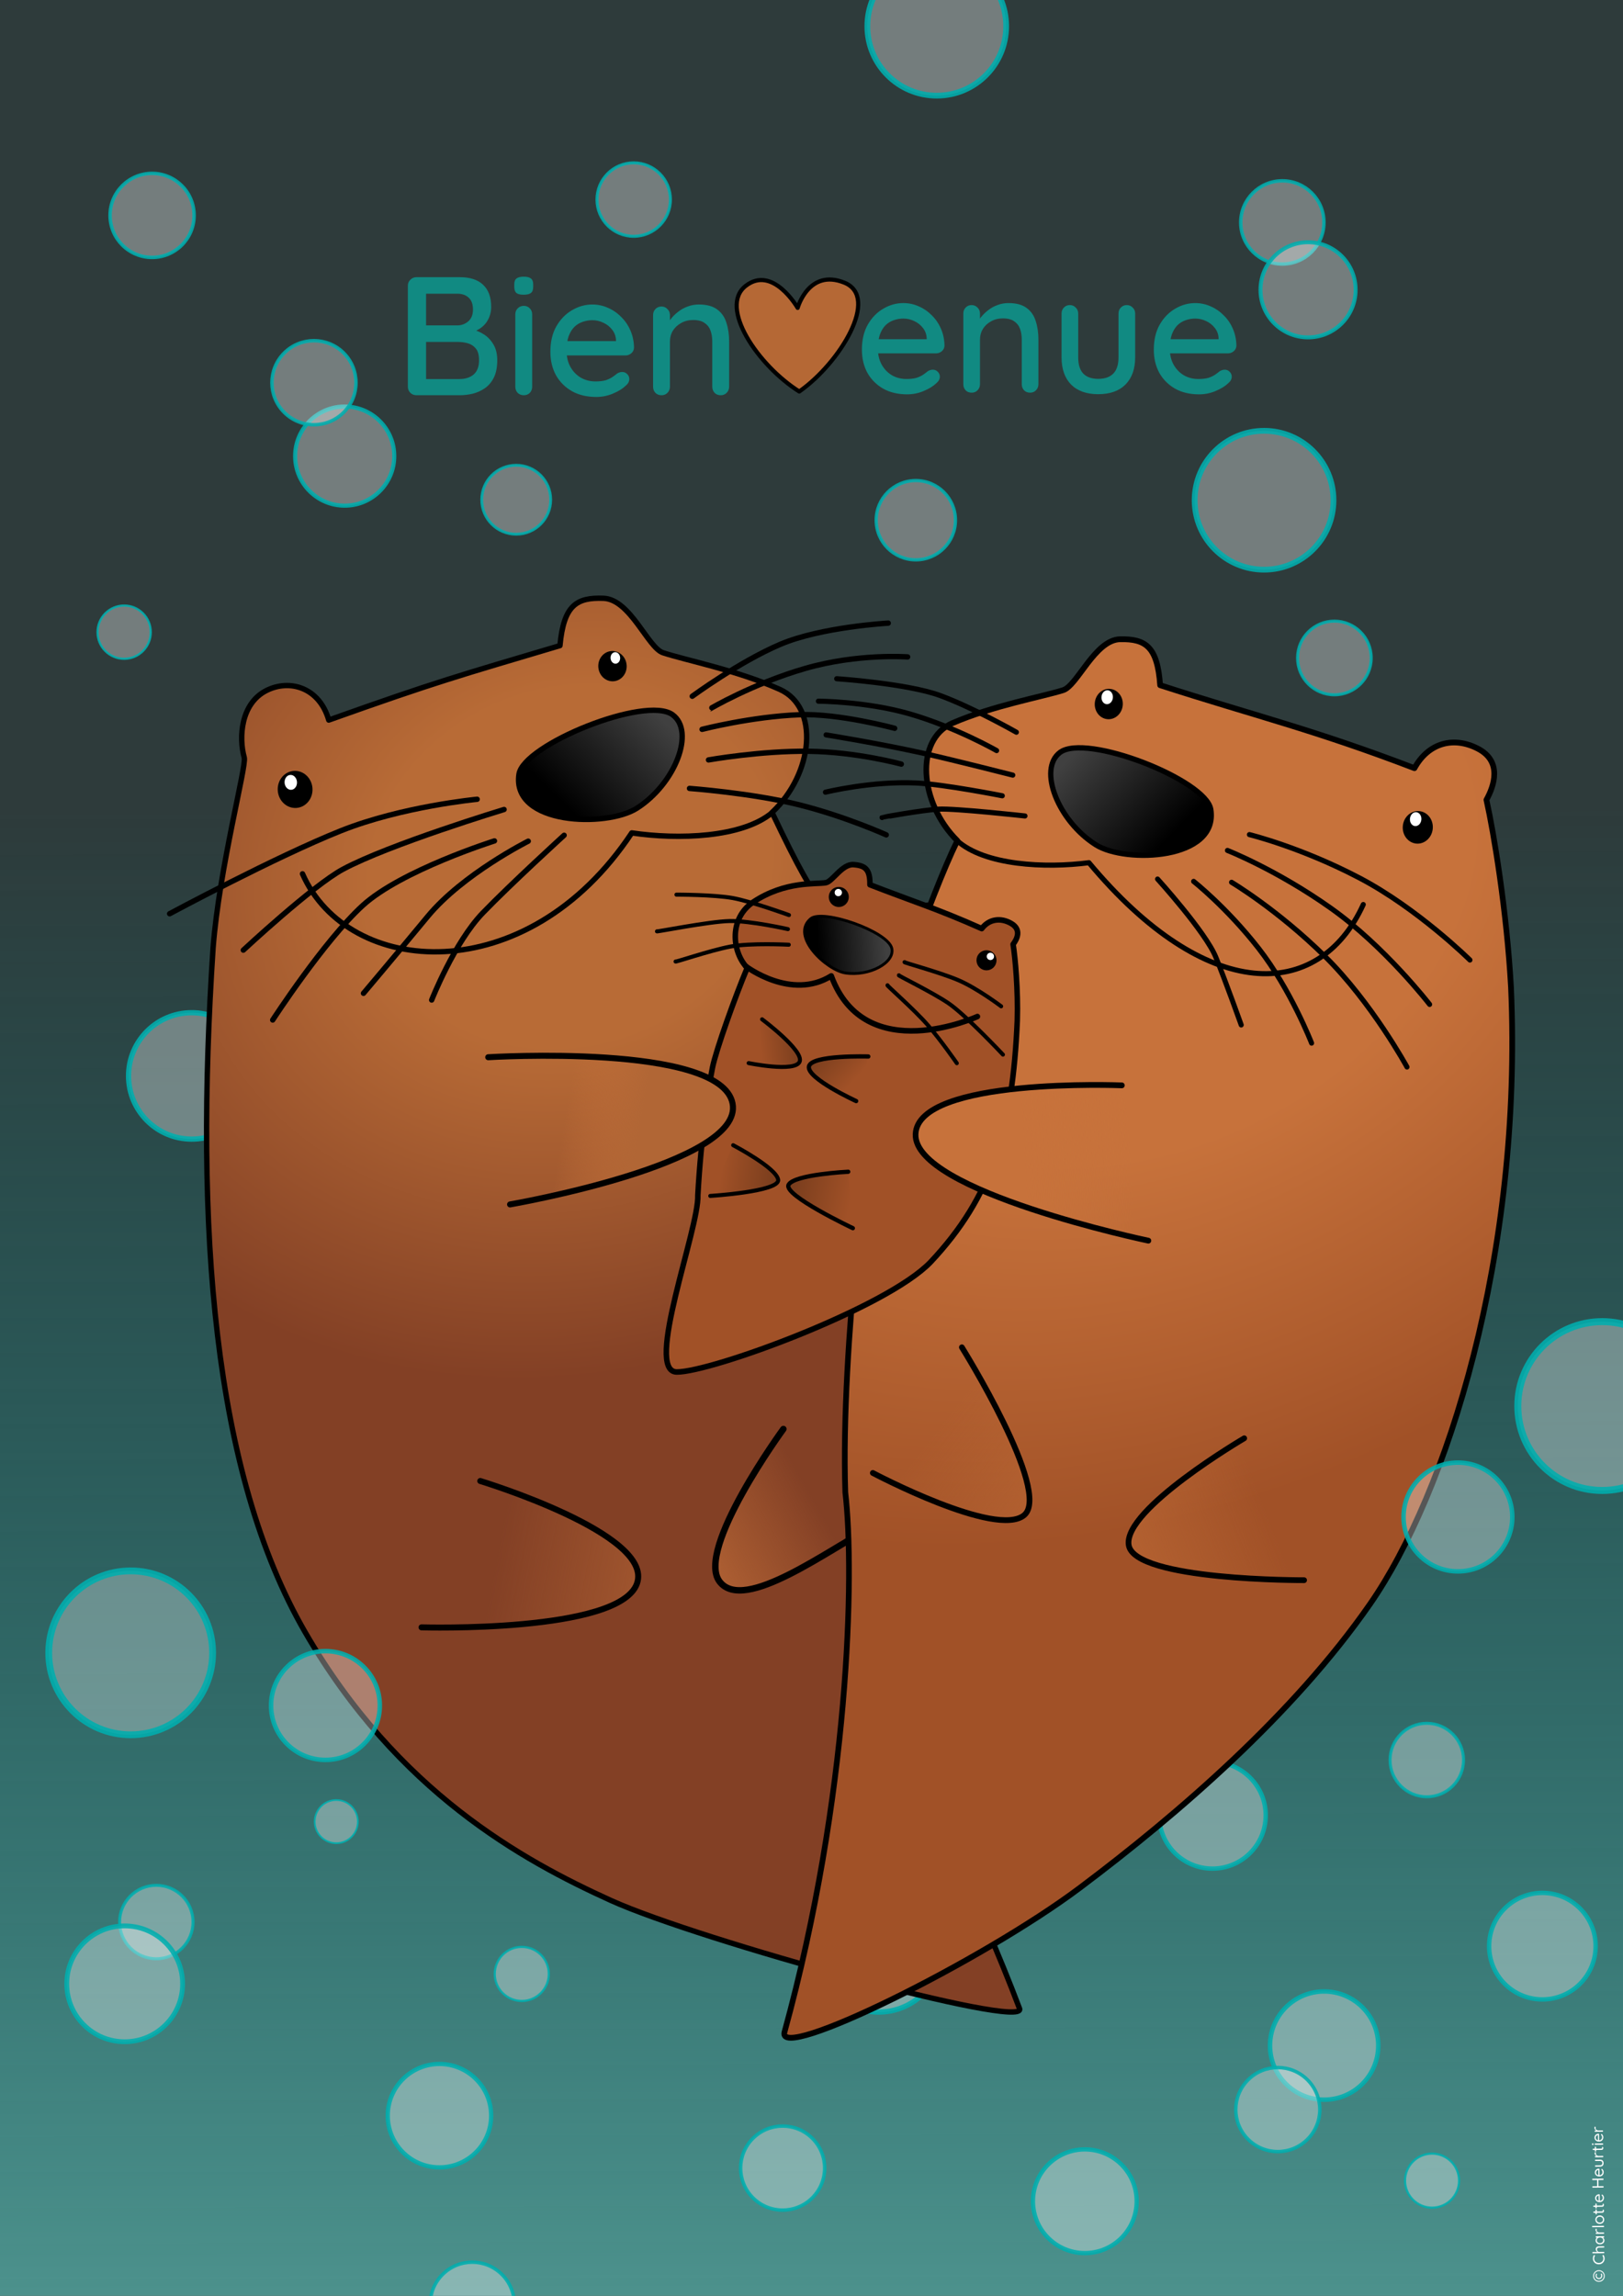 <?xml version="1.0" encoding="UTF-8" standalone="no"?>
<!-- Created with Inkscape (http://www.inkscape.org/) -->

<svg
   width="210mm"
   height="297mm"
   viewBox="0 0 210 297"
   version="1.1"
   id="svg1"
   xmlns:xlink="http://www.w3.org/1999/xlink"
   xmlns="http://www.w3.org/2000/svg"
   xmlns:svg="http://www.w3.org/2000/svg">
  <rect x="0" y="0" width="210" height="297" fill="#333333" stroke="none"/>
  <defs
     id="defs1">
    <linearGradient
       id="linearGradient169">
      <stop
         style="stop-color:#a15127;stop-opacity:1;"
         offset="0"
         id="stop169" />
      <stop
         style="stop-color:#793d1d;stop-opacity:1;"
         offset="1"
         id="stop170" />
    </linearGradient>
    <linearGradient
       id="linearGradient155">
      <stop
         style="stop-color:#b16635;stop-opacity:1;"
         offset="0"
         id="stop155" />
      <stop
         style="stop-color:#c7723b;stop-opacity:0;"
         offset="1"
         id="stop156" />
    </linearGradient>
    <linearGradient
       id="linearGradient153">
      <stop
         style="stop-color:#c7723b;stop-opacity:1;"
         offset="0"
         id="stop153" />
      <stop
         style="stop-color:#c7723b;stop-opacity:0;"
         offset="1"
         id="stop154" />
    </linearGradient>
    <linearGradient
       id="linearGradient151">
      <stop
         style="stop-color:#c7723b;stop-opacity:1;"
         offset="0"
         id="stop151" />
      <stop
         style="stop-color:#c7723b;stop-opacity:0;"
         offset="1"
         id="stop152" />
    </linearGradient>
    <linearGradient
       id="linearGradient149">
      <stop
         style="stop-color:#c7723b;stop-opacity:1;"
         offset="0"
         id="stop149" />
      <stop
         style="stop-color:#c7723b;stop-opacity:0;"
         offset="1"
         id="stop150" />
    </linearGradient>
    <linearGradient
       id="linearGradient147">
      <stop
         style="stop-color:#c7723b;stop-opacity:1;"
         offset="0"
         id="stop147" />
      <stop
         style="stop-color:#c7723b;stop-opacity:0;"
         offset="1"
         id="stop148" />
    </linearGradient>
    <linearGradient
       id="linearGradient145">
      <stop
         style="stop-color:#c7723b;stop-opacity:1;"
         offset="0"
         id="stop145" />
      <stop
         style="stop-color:#c7723b;stop-opacity:0;"
         offset="1"
         id="stop146" />
    </linearGradient>
    <linearGradient
       id="linearGradient96">
      <stop
         style="stop-color:#c7723b;stop-opacity:1;"
         offset="0.41"
         id="stop95" />
      <stop
         style="stop-color:#a15127;stop-opacity:1;"
         offset="1"
         id="stop96" />
    </linearGradient>
    <linearGradient
       id="linearGradient94">
      <stop
         style="stop-color:#b86b36;stop-opacity:1;"
         offset="0.349"
         id="stop93" />
      <stop
         style="stop-color:#834025;stop-opacity:1;"
         offset="1"
         id="stop94" />
    </linearGradient>
    <linearGradient
       id="linearGradient72">
      <stop
         style="stop-color:#f11f1f;stop-opacity:1;"
         offset="0"
         id="stop72" />
      <stop
         style="stop-color:#ee7373;stop-opacity:0.984;"
         offset="1"
         id="stop73" />
    </linearGradient>
    <linearGradient
       id="linearGradient49">
      <stop
         style="stop-color:#f6d1c1;stop-opacity:1;"
         offset="0"
         id="stop49" />
      <stop
         style="stop-color:#f59566;stop-opacity:1;"
         offset="1"
         id="stop50" />
    </linearGradient>
    <linearGradient
       id="linearGradient22">
      <stop
         style="stop-color:#569c96;stop-opacity:1;"
         offset="0.09"
         id="stop22" />
      <stop
         style="stop-color:#008080;stop-opacity:0.102;"
         offset="0.694"
         id="stop23" />
    </linearGradient>
    <linearGradient
       id="linearGradient6">
      <stop
         style="stop-color:#000000;stop-opacity:1;"
         offset="0.365"
         id="stop6" />
      <stop
         style="stop-color:#404040;stop-opacity:1;"
         offset="1"
         id="stop7" />
    </linearGradient>
    <linearGradient
       xlink:href="#linearGradient22"
       id="linearGradient26"
       x1="77.858"
       y1="343.585"
       x2="77.067"
       y2="0.892"
       gradientUnits="userSpaceOnUse"
       gradientTransform="matrix(1.031,0,0,1.019,-1.879,-3.308)" />
    <radialGradient
       xlink:href="#linearGradient94"
       id="radialGradient53"
       gradientUnits="userSpaceOnUse"
       gradientTransform="matrix(1.54,-0.446,0.386,1.336,-72.276,-30.382)"
       cx="93.081"
       cy="120.291"
       fx="93.081"
       fy="120.291"
       r="67.499" />
    <linearGradient
       xlink:href="#linearGradient6"
       id="linearGradient54"
       gradientUnits="userSpaceOnUse"
       gradientTransform="matrix(0.922,0,0,0.922,43.847,10.685)"
       x1="107.203"
       y1="83.244"
       x2="135.605"
       y2="58.256" />
    <radialGradient
       xlink:href="#linearGradient96"
       id="radialGradient67"
       gradientUnits="userSpaceOnUse"
       gradientTransform="matrix(-0.789,1.407,-1.954,-1.102,463.721,94.329)"
       cx="93.081"
       cy="120.291"
       fx="93.081"
       fy="120.291"
       r="67.499" />
    <linearGradient
       xlink:href="#linearGradient6"
       id="linearGradient69"
       gradientUnits="userSpaceOnUse"
       gradientTransform="matrix(0.958,0.032,-0.032,0.958,39.414,4.461)"
       x1="107.203"
       y1="83.244"
       x2="135.605"
       y2="58.256" />
    <linearGradient
       xlink:href="#linearGradient72"
       id="linearGradient97"
       gradientUnits="userSpaceOnUse"
       x1="165.739"
       y1="215.648"
       x2="179.342"
       y2="209.223"
       gradientTransform="matrix(0.466,-1.132,-1.122,-0.689,267.38,464.944)" />
    <linearGradient
       xlink:href="#linearGradient49"
       id="linearGradient138"
       gradientUnits="userSpaceOnUse"
       x1="9.633"
       y1="160.606"
       x2="10.851"
       y2="179.664" />
    <linearGradient
       xlink:href="#linearGradient49"
       id="linearGradient139"
       gradientUnits="userSpaceOnUse"
       x1="9.633"
       y1="160.606"
       x2="10.851"
       y2="179.664" />
    <linearGradient
       xlink:href="#linearGradient49"
       id="linearGradient140"
       gradientUnits="userSpaceOnUse"
       x1="9.633"
       y1="160.606"
       x2="10.851"
       y2="179.664" />
    <linearGradient
       xlink:href="#linearGradient49"
       id="linearGradient141"
       gradientUnits="userSpaceOnUse"
       x1="9.633"
       y1="160.606"
       x2="10.851"
       y2="179.664" />
    <linearGradient
       xlink:href="#linearGradient49"
       id="linearGradient142"
       gradientUnits="userSpaceOnUse"
       x1="9.633"
       y1="160.606"
       x2="10.851"
       y2="179.664" />
    <linearGradient
       xlink:href="#linearGradient49"
       id="linearGradient143"
       gradientUnits="userSpaceOnUse"
       x1="9.633"
       y1="160.606"
       x2="10.851"
       y2="179.664" />
    <linearGradient
       xlink:href="#linearGradient49"
       id="linearGradient144"
       gradientUnits="userSpaceOnUse"
       x1="9.633"
       y1="160.606"
       x2="10.851"
       y2="179.664" />
    <linearGradient
       xlink:href="#linearGradient145"
       id="linearGradient146"
       x1="125.829"
       y1="140.408"
       x2="106.744"
       y2="137.611"
       gradientUnits="userSpaceOnUse"
       gradientTransform="translate(46.994,2.181)" />
    <linearGradient
       xlink:href="#linearGradient147"
       id="linearGradient148"
       x1="175.052"
       y1="218.383"
       x2="126.727"
       y2="194.034"
       gradientUnits="userSpaceOnUse" />
    <linearGradient
       xlink:href="#linearGradient149"
       id="linearGradient150"
       x1="135.585"
       y1="230.053"
       x2="187.408"
       y2="196.105"
       gradientUnits="userSpaceOnUse" />
    <linearGradient
       xlink:href="#linearGradient151"
       id="linearGradient152"
       x1="152.261"
       y1="213.558"
       x2="183.14"
       y2="198.816"
       gradientUnits="userSpaceOnUse"
       gradientTransform="translate(4.875,2.353)" />
    <linearGradient
       xlink:href="#linearGradient153"
       id="linearGradient154"
       x1="175.214"
       y1="238.449"
       x2="125.465"
       y2="204.062"
       gradientUnits="userSpaceOnUse"
       gradientTransform="rotate(-19.849,144.985,180.799)" />
    <linearGradient
       xlink:href="#linearGradient155"
       id="linearGradient156"
       x1="46.51"
       y1="145.551"
       x2="37.92"
       y2="143.297"
       gradientUnits="userSpaceOnUse"
       gradientTransform="matrix(1.104,-0.1,0.1,1.104,17.49,-13.286)" />
    <linearGradient
       xlink:href="#linearGradient6"
       id="linearGradient160"
       gradientUnits="userSpaceOnUse"
       gradientTransform="matrix(-0.436,0.269,0.274,0.429,245.213,41.365)"
       x1="107.203"
       y1="83.244"
       x2="135.605"
       y2="58.256" />
    <linearGradient
       xlink:href="#linearGradient169"
       id="linearGradient170"
       x1="97.632"
       y1="133.507"
       x2="102.808"
       y2="132.883"
       gradientUnits="userSpaceOnUse"
       gradientTransform="matrix(-1.404,-0.124,-0.126,1.384,376.739,-47.002)" />
    <linearGradient
       xlink:href="#linearGradient169"
       id="linearGradient171"
       gradientUnits="userSpaceOnUse"
       x1="97.893"
       y1="131.06"
       x2="103.613"
       y2="135.483"
       gradientTransform="matrix(-1.171,-0.774,-0.785,1.154,445.26,70.75)" />
    <linearGradient
       xlink:href="#linearGradient169"
       id="linearGradient172"
       gradientUnits="userSpaceOnUse"
       x1="97.632"
       y1="133.507"
       x2="102.808"
       y2="132.883"
       gradientTransform="matrix(1.405,-0.787,0.693,1.201,-24.687,46.67)" />
    <linearGradient
       xlink:href="#linearGradient169"
       id="linearGradient173"
       gradientUnits="userSpaceOnUse"
       gradientTransform="matrix(1.122,-1.036,1.086,0.94,-48.634,127.669)"
       x1="97.893"
       y1="131.06"
       x2="103.613"
       y2="135.483" />
  </defs>
  <g
     id="g38"
     transform="matrix(-0.625,0.225,-0.225,-0.625,198.634,217.136)"
     style="display:none;fill:url(#linearGradient144)">
    <path
       style="font-variation-settings:'wght' 502;fill:url(#linearGradient138);fill-opacity:1;stroke:#000000;stroke-width:0.58;stroke-linecap:round;stroke-linejoin:round;stroke-dasharray:none;stroke-opacity:1"
       d="m 21.775,179.372 c -5.881,-0.537 -10.853,-8.934 -11.066,-14.987 -0.237,-6.738 3.927,-3.748 3.927,-3.748 0,0 1.625,-6.062 5.355,-2.142 1.659,-1.794 4.322,-4.016 6.425,1.428 4.448,-4.062 7.349,-0.119 7.496,1.963 5.438,-2.211 5.542,2.513 4.105,5.533 -1.437,3.02 -3.801,8.124 -12.297,12.137 -0.044,0.304 0.076,0.623 0.256,0.913 0.419,0.674 0.328,1.056 -0.47,1.056 h -3.289 c -0.836,0 -0.994,-0.475 -0.639,-1.228 0.143,-0.303 0.234,-0.627 0.196,-0.927 z"
       id="path33" />
    <path
       style="font-variation-settings:'wght' 502;fill:url(#linearGradient139);fill-opacity:1;stroke:#000000;stroke-width:0.58;stroke-linecap:round;stroke-linejoin:round;stroke-dasharray:none;stroke-opacity:1"
       d="m 21.771,179.383 c 1.037,0.237 3.308,0.345 4.191,0.037"
       id="path34" />
    <path
       style="font-variation-settings:'wght' 502;fill:url(#linearGradient140);fill-opacity:1;stroke:#000000;stroke-width:0.58;stroke-linecap:round;stroke-linejoin:round;stroke-dasharray:none;stroke-opacity:1"
       d="m 33.824,161.736 c 0,0 -1.094,3.408 -2.461,6.563 -1.367,3.155 -3.471,6.31 -3.471,6.31"
       id="path35" />
    <path
       style="font-variation-settings:'wght' 502;fill:url(#linearGradient141);fill-opacity:1;stroke:#000000;stroke-width:0.58;stroke-linecap:round;stroke-linejoin:round;stroke-dasharray:none;stroke-opacity:1"
       d="m 26.441,159.717 c 0,0 -0.568,3.555 -1.104,7.762 -0.536,4.207 -0.978,6.815 -0.978,6.815"
       id="path36" />
    <path
       style="font-variation-settings:'wght' 502;fill:url(#linearGradient142);fill-opacity:1;stroke:#000000;stroke-width:0.58;stroke-linecap:round;stroke-linejoin:round;stroke-dasharray:none;stroke-opacity:1"
       d="m 20.004,158.328 c 0,0 0.105,3.955 0.347,7.699 0.242,3.744 0.789,7.699 0.789,7.699"
       id="path37" />
    <path
       style="font-variation-settings:'wght' 502;fill:url(#linearGradient143);fill-opacity:1;stroke:#000000;stroke-width:0.58;stroke-linecap:round;stroke-linejoin:round;stroke-dasharray:none;stroke-opacity:1"
       d="m 14.451,160.474 c 0,0 0.799,5.364 1.483,7.667 0.684,2.303 2.619,6.153 2.619,6.153"
       id="path38" />
  </g>
  <path
     style="font-variation-settings:'wght' 502;display:none;fill:url(#linearGradient97);fill-opacity:1;stroke:#000000;stroke-width:0.619;stroke-linecap:round;stroke-linejoin:round;stroke-dasharray:none;stroke-opacity:1"
     d="m 100.147,141.784 c 0.321,1.227 3.34,1.915 5.593,-0.632 2.321,-2.624 8.145,-3.569 10.721,-0.703 1.468,1.633 4.893,0.139 -0.507,-3.177 3.263,-0.225 6.854,1.676 6.467,-0.564 -0.539,-3.122 -7.423,-1.563 -6.681,-2.667 1.878,-2.794 -1.252,-3.205 -2.623,-1.593 -0.579,0.681 -2.94,2.134 -3.804,1.552 2.208,-4.579 13.714,-5.571 13.403,-9.909 -0.113,-1.567 -3.923,-0.612 -4.848,-0.303 -0.925,0.309 2.717,-3.448 3.002,-4.63 0.35,-1.452 -1.751,-2.763 -4.574,-0.932 1.57,-2.942 1.121,-4.222 -0.815,-4.088 -1.936,0.133 -1.754,6.144 -2.163,8.317 -1.699,-4.799 -2.234,-1.311 -3.391,0.111 -0.662,-3.778 3.608,-8.031 3.163,-10.395 -0.175,-0.929 -2.261,-2.449 -3.151,-0.343 -0.889,2.105 -0.761,3.135 -1.321,3.359 -0.56,0.224 -1.008,-2.219 -1.686,-2.367 -0.678,-0.148 -1.662,-0.191 -1.771,0.714 -0.109,0.905 1.127,2.538 1.52,3.592 0.393,1.053 1.444,2.689 0.275,3.303 -1.168,0.614 -2.774,-4.649 -3.988,-5.126 -1.255,-0.493 -3.11,0.772 -3.142,2.676 -0.033,1.903 6.168,6.305 6.346,8.498 0.178,2.192 -0.045,3.224 -1.669,3.171 -0.981,-0.032 0.736,-8.722 -2.568,-3.167 -1.709,-4.264 -3.007,-0.673 -1.895,2.452 -2.542,-0.996 -3.805,-1.292 -3.743,0.582 0.031,0.941 3.993,3.646 4.176,5.754 0.198,2.289 -2.189,3.387 -0.328,6.517 2e-5,2e-5 2e-5,7e-5 2e-5,7e-5 z"
     id="path96" />
  <g
     id="g52"
     style="display:inline">
    <rect
       style="display:inline;fill:url(#linearGradient26);fill-opacity:1;stroke:#ffffff;stroke-width:0.343;stroke-linecap:round;stroke-linejoin:round;stroke-dasharray:none;stroke-opacity:1"
       id="rect51"
       width="217.47"
       height="302.847"
       x="-2.403"
       y="-4.007"
       ry="9.676"
       rx="0" />
  </g>
  <g
     id="layer5"
     style="display:inline"
     transform="translate(7.573,41.396)">
    <circle
       style="font-variation-settings:'wght' 502;fill:#ffffff;fill-opacity:0.291;stroke:#00aeae;stroke-width:0.88;stroke-linecap:round;stroke-linejoin:round;stroke-dasharray:none;stroke-opacity:0.878"
       id="path26"
       cx="9.335"
       cy="172.424"
       r="10.602" />
    <circle
       style="font-variation-settings:'wght' 502;fill:#ffffff;fill-opacity:0.337;stroke:#00aeae;stroke-width:0.679;stroke-linecap:round;stroke-linejoin:round;stroke-dasharray:none;stroke-opacity:0.878"
       id="circle26"
       cx="106.125"
       cy="210.718"
       r="8.178" />
    <circle
       style="font-variation-settings:'wght' 502;fill:#ffffff;fill-opacity:0.337;stroke:#00aeae;stroke-width:0.447;stroke-linecap:round;stroke-linejoin:round;stroke-dasharray:none;stroke-opacity:0.878"
       id="circle26-4"
       cx="158.347"
       cy="-12.621"
       r="5.383" />
    <circle
       style="font-variation-settings:'wght' 502;fill:#ffffff;fill-opacity:0.337;stroke:#00aeae;stroke-width:0.426;stroke-linecap:round;stroke-linejoin:round;stroke-dasharray:none;stroke-opacity:0.878"
       id="circle26-4-5"
       cx="110.925"
       cy="25.899"
       r="5.129" />
    <circle
       style="font-variation-settings:'wght' 502;fill:#ffffff;fill-opacity:0.337;stroke:#00aeae;stroke-width:0.37;stroke-linecap:round;stroke-linejoin:round;stroke-dasharray:none;stroke-opacity:0.878"
       id="circle26-4-2"
       cx="59.219"
       cy="23.253"
       r="4.461" />
    <circle
       style="font-variation-settings:'wght' 502;fill:#ffffff;fill-opacity:0.337;stroke:#00aeae;stroke-width:0.679;stroke-linecap:round;stroke-linejoin:round;stroke-dasharray:none;stroke-opacity:0.878"
       id="circle26-4-9"
       cx="17.237"
       cy="97.79"
       r="8.178" />
    <circle
       style="font-variation-settings:'wght' 502;fill:#ffffff;fill-opacity:0.337;stroke:#00aeae;stroke-width:0.906;stroke-linecap:round;stroke-linejoin:round;stroke-dasharray:none;stroke-opacity:0.878"
       id="circle26-4-9-3"
       cx="199.735"
       cy="140.498"
       r="10.92" />
    <circle
       style="font-variation-settings:'wght' 502;fill:#ffffff;fill-opacity:0.337;stroke:#00aeae;stroke-width:0.745;stroke-linecap:round;stroke-linejoin:round;stroke-dasharray:none;stroke-opacity:0.878"
       id="circle26-4-9-3-2"
       cx="155.984"
       cy="23.318"
       r="8.981" />
    <circle
       style="font-variation-settings:'wght' 502;display:inline;fill:#ffffff;fill-opacity:0.337;stroke:#00aeae;stroke-width:0.745;stroke-linecap:round;stroke-linejoin:round;stroke-dasharray:none;stroke-opacity:0.878"
       id="circle26-4-9-3-2-3"
       cx="113.634"
       cy="-38.003"
       r="8.981" />
    <circle
       style="font-variation-settings:'wght' 502;fill:#ffffff;fill-opacity:0.337;stroke:#00aeae;stroke-width:0.396;stroke-linecap:round;stroke-linejoin:round;stroke-dasharray:none;stroke-opacity:0.878"
       id="circle26-4-9-3-4"
       cx="165.084"
       cy="43.722"
       r="4.765" />
    <circle
       style="font-variation-settings:'wght' 502;fill:#ffffff;fill-opacity:0.337;stroke:#00aeae;stroke-width:0.733;stroke-linecap:round;stroke-linejoin:round;stroke-dasharray:none;stroke-opacity:0.878"
       id="circle26-4-9-1"
       cx="96.562"
       cy="168.38"
       r="8.831" />
    <circle
       style="font-variation-settings:'wght' 502;fill:#ffffff;fill-opacity:0.337;stroke:#00aeae;stroke-width:0.581;stroke-linecap:round;stroke-linejoin:round;stroke-dasharray:none;stroke-opacity:0.878"
       id="circle26-4-9-3-1"
       cx="163.757"
       cy="223.232"
       r="7.002" />
    <circle
       style="font-variation-settings:'wght' 502;fill:#ffffff;fill-opacity:0.337;stroke:#00aeae;stroke-width:0.852;stroke-linecap:round;stroke-linejoin:round;stroke-dasharray:none;stroke-opacity:0.878"
       id="circle26-4-9-3-1-1"
       cx="88.543"
       cy="182.221"
       r="10.267" />
    <circle
       style="font-variation-settings:'wght' 502;fill:#ffffff;fill-opacity:0.337;stroke:#00aeae;stroke-width:0.532;stroke-linecap:round;stroke-linejoin:round;stroke-dasharray:none;stroke-opacity:0.878"
       id="circle26-4-9-3-4-5"
       cx="37.026"
       cy="17.609"
       r="6.413" />
    <circle
       style="font-variation-settings:'wght' 502;fill:#ffffff;fill-opacity:0.337;stroke:#00aeae;stroke-width:0.394;stroke-linecap:round;stroke-linejoin:round;stroke-dasharray:none;stroke-opacity:0.878"
       id="circle26-4-9-3-4-0"
       cx="12.65"
       cy="207.251"
       r="4.75" />
    <circle
       style="font-variation-settings:'wght' 502;fill:#ffffff;fill-opacity:0.337;stroke:#00aeae;stroke-width:0.232;stroke-linecap:round;stroke-linejoin:round;stroke-dasharray:none;stroke-opacity:0.878"
       id="circle26-4-9-3-4-0-9"
       cx="35.939"
       cy="194.258"
       r="2.792" />
    <circle
       style="font-variation-settings:'wght' 502;fill:#ffffff;fill-opacity:0.337;stroke:#00aeae;stroke-width:0.622;stroke-linecap:round;stroke-linejoin:round;stroke-dasharray:none;stroke-opacity:0.878"
       id="circle26-4-9-3-4-0-4"
       cx="8.559"
       cy="215.242"
       r="7.493" />
    <circle
       style="font-variation-settings:'wght' 502;fill:#ffffff;fill-opacity:0.337;stroke:#00aeae;stroke-width:0.394;stroke-linecap:round;stroke-linejoin:round;stroke-dasharray:none;stroke-opacity:0.878"
       id="circle26-4-9-3-4-0-1"
       cx="74.42"
       cy="-15.578"
       r="4.75" />
    <circle
       style="font-variation-settings:'wght' 502;fill:#ffffff;fill-opacity:0.337;stroke:#00aeae;stroke-width:0.394;stroke-linecap:round;stroke-linejoin:round;stroke-dasharray:none;stroke-opacity:0.878"
       id="circle26-4-9-3-4-0-2"
       cx="177.038"
       cy="186.293"
       r="4.75" />
    <circle
       style="font-variation-settings:'wght' 502;fill:#ffffff;fill-opacity:0.337;stroke:#00aeae;stroke-width:0.555;stroke-linecap:round;stroke-linejoin:round;stroke-dasharray:none;stroke-opacity:0.878"
       id="circle26-4-9-3-4-0-2-6"
       cx="49.287"
       cy="232.298"
       r="6.689" />
    <circle
       style="font-variation-settings:'wght' 502;fill:#ffffff;fill-opacity:0.337;stroke:#00aeae;stroke-width:0.394;stroke-linecap:round;stroke-linejoin:round;stroke-dasharray:none;stroke-opacity:0.878"
       id="circle26-4-9-3-4-0-2-1"
       cx="117.976"
       cy="192.001"
       r="4.75" />
    <circle
       style="font-variation-settings:'wght' 502;fill:#ffffff;fill-opacity:0.337;stroke:#00aeae;stroke-width:0.286;stroke-linecap:round;stroke-linejoin:round;stroke-dasharray:none;stroke-opacity:0.878"
       id="circle26-4-9-3-4-0-2-1-0"
       cx="8.49"
       cy="40.386"
       r="3.445" />
    <circle
       style="font-variation-settings:'wght' 502;fill:#ffffff;fill-opacity:0.337;stroke:#00aeae;stroke-width:0.557;stroke-linecap:round;stroke-linejoin:round;stroke-dasharray:none;stroke-opacity:0.878"
       id="circle26-4-9-3-4-0-2-1-0-2"
       cx="132.791"
       cy="243.37"
       r="6.709" />
    <circle
       style="font-variation-settings:'wght' 502;fill:#ffffff;fill-opacity:0.337;stroke:#00aeae;stroke-width:0.451;stroke-linecap:round;stroke-linejoin:round;stroke-dasharray:none;stroke-opacity:0.878"
       id="circle26-4-8"
       cx="12.105"
       cy="-13.531"
       r="5.436" />
    <circle
       style="font-variation-settings:'wght' 502;fill:#ffffff;fill-opacity:0.337;stroke:#00aeae;stroke-width:0.511;stroke-linecap:round;stroke-linejoin:round;stroke-dasharray:none;stroke-opacity:0.878"
       id="circle26-4-8-7"
       cx="161.676"
       cy="-3.904"
       r="6.154" />
    <circle
       style="font-variation-settings:'wght' 502;fill:#ffffff;fill-opacity:0.337;stroke:#00aeae;stroke-width:0.572;stroke-linecap:round;stroke-linejoin:round;stroke-dasharray:none;stroke-opacity:0.878"
       id="circle26-4-8-7-7"
       cx="149.306"
       cy="193.449"
       r="6.89" />
    <circle
       style="font-variation-settings:'wght' 502;fill:#ffffff;fill-opacity:0.337;stroke:#00aeae;stroke-width:0.451;stroke-linecap:round;stroke-linejoin:round;stroke-dasharray:none;stroke-opacity:0.878"
       id="circle26-4-8-4"
       cx="-52.149"
       cy="275.256"
       r="5.436"
       transform="rotate(-45)" />
    <circle
       style="font-variation-settings:'wght' 502;fill:#ffffff;fill-opacity:0.337;stroke:#00aeae;stroke-width:0.451;stroke-linecap:round;stroke-linejoin:round;stroke-dasharray:none;stroke-opacity:0.878"
       id="circle26-4-8-4-0"
       cx="-102.805"
       cy="235.306"
       r="5.436"
       transform="rotate(-45)" />
    <circle
       style="font-variation-settings:'wght' 502;fill:#ffffff;fill-opacity:0.337;stroke:#00aeae;stroke-width:0.451;stroke-linecap:round;stroke-linejoin:round;stroke-dasharray:none;stroke-opacity:0.878"
       id="circle26-4-8-4-0-8"
       cx="17.633"
       cy="29.106"
       r="5.436"
       transform="rotate(-45)" />
    <circle
       style="font-variation-settings:'wght' 502;fill:#ffffff;fill-opacity:0.337;stroke:#00aeae;stroke-width:0.451;stroke-linecap:round;stroke-linejoin:round;stroke-dasharray:none;stroke-opacity:0.878"
       id="circle26-4-8-4-0-2"
       cx="-143.654"
       cy="219.359"
       r="5.436"
       transform="rotate(-45)" />
    <circle
       style="font-variation-settings:'wght' 502;fill:#ffffff;fill-opacity:0.337;stroke:#00aeae;stroke-width:0.572;stroke-linecap:round;stroke-linejoin:round;stroke-dasharray:none;stroke-opacity:0.878"
       id="circle26-4-8-7-7-9"
       cx="-12.993"
       cy="284.515"
       r="6.89"
       transform="rotate(-45)" />
    <circle
       style="font-variation-settings:'wght' 502;fill:#ffffff;fill-opacity:0.337;stroke:#00aeae;stroke-width:0.29;stroke-linecap:round;stroke-linejoin:round;stroke-dasharray:none;stroke-opacity:0.878"
       id="circle26-4-8-7-4"
       cx="177.72"
       cy="240.706"
       r="3.497" />
    <circle
       style="font-variation-settings:'wght' 502;fill:#ffffff;fill-opacity:0.337;stroke:#00aeae;stroke-width:0.29;stroke-linecap:round;stroke-linejoin:round;stroke-dasharray:none;stroke-opacity:0.878"
       id="circle26-4-8-7-4-3"
       cx="59.94"
       cy="213.963"
       r="3.497" />
    <path
       style="font-weight:300;font-size:3.528px;line-height:0;font-family:Quicksand;-inkscape-font-specification:'Quicksand Light';font-variation-settings:'wght' 502;fill:#c8c4b7;stroke-width:0.333;stroke-linecap:round;stroke-linejoin:round"
       d="m 173.128,293.581 q -0.258,0 -0.487,-0.095 -0.226,-0.095 -0.399,-0.265 -0.173,-0.169 -0.272,-0.399 -0.095,-0.229 -0.095,-0.494 0,-0.268 0.095,-0.494 0.099,-0.229 0.272,-0.399 0.173,-0.169 0.399,-0.265 0.229,-0.095 0.487,-0.095 0.258,0 0.483,0.095 0.229,0.095 0.399,0.265 0.173,0.169 0.272,0.399 0.099,0.226 0.099,0.494 0,0.265 -0.099,0.494 -0.099,0.229 -0.272,0.399 -0.169,0.169 -0.399,0.265 -0.226,0.095 -0.483,0.095 z m 0,-0.198 q 0.215,0 0.406,-0.078 0.191,-0.081 0.335,-0.222 0.148,-0.145 0.229,-0.335 0.081,-0.194 0.081,-0.42 0,-0.226 -0.081,-0.416 -0.081,-0.191 -0.229,-0.335 -0.145,-0.145 -0.335,-0.222 -0.191,-0.081 -0.406,-0.081 -0.219,0 -0.409,0.081 -0.187,0.078 -0.332,0.222 -0.145,0.145 -0.229,0.335 -0.081,0.191 -0.081,0.416 0,0.226 0.081,0.42 0.081,0.191 0.226,0.335 0.148,0.141 0.335,0.222 0.191,0.078 0.409,0.078 z m 0.064,-0.339 q -0.205,0 -0.374,-0.088 -0.166,-0.092 -0.265,-0.254 -0.099,-0.162 -0.099,-0.374 0,-0.198 0.092,-0.36 0.095,-0.162 0.261,-0.258 0.169,-0.099 0.385,-0.099 0.215,0 0.385,0.106 0.046,0.025 0.053,0.078 0.011,0.053 -0.021,0.095 -0.025,0.035 -0.067,0.039 -0.042,0.004 -0.078,-0.014 -0.06,-0.035 -0.131,-0.053 -0.067,-0.021 -0.141,-0.021 -0.152,0 -0.268,0.067 -0.113,0.064 -0.176,0.173 -0.064,0.109 -0.064,0.247 0,0.145 0.064,0.258 0.067,0.109 0.18,0.173 0.116,0.06 0.265,0.06 0.074,0 0.141,-0.021 0.067,-0.021 0.131,-0.053 0.035,-0.021 0.078,-0.014 0.042,0.007 0.067,0.042 0.035,0.042 0.025,0.095 -0.011,0.049 -0.053,0.074 -0.088,0.049 -0.187,0.078 -0.099,0.025 -0.201,0.025 z m 4.385,-1.789 q 0.06,0.032 0.071,0.095 0.011,0.064 -0.032,0.12 -0.032,0.042 -0.081,0.049 -0.049,0.004 -0.099,-0.021 -0.116,-0.07 -0.25,-0.109 -0.134,-0.042 -0.282,-0.042 -0.208,0 -0.381,0.07 -0.173,0.071 -0.3,0.205 -0.127,0.131 -0.198,0.31 -0.071,0.18 -0.071,0.395 0,0.233 0.074,0.416 0.074,0.183 0.201,0.314 0.131,0.127 0.3,0.194 0.173,0.067 0.374,0.067 0.145,0 0.279,-0.039 0.134,-0.039 0.25,-0.113 0.049,-0.025 0.099,-0.018 0.053,0.007 0.085,0.049 0.046,0.056 0.032,0.12 -0.011,0.06 -0.067,0.092 -0.088,0.053 -0.201,0.095 -0.113,0.042 -0.236,0.067 -0.12,0.025 -0.24,0.025 -0.254,0 -0.48,-0.088 -0.226,-0.088 -0.402,-0.25 -0.173,-0.166 -0.272,-0.399 -0.099,-0.236 -0.099,-0.533 0,-0.272 0.095,-0.501 0.095,-0.233 0.265,-0.402 0.169,-0.169 0.395,-0.261 0.229,-0.095 0.497,-0.095 0.183,0 0.356,0.049 0.173,0.046 0.318,0.138 z m 1.33,0.455 q 0.233,0 0.367,0.102 0.138,0.099 0.194,0.268 0.06,0.166 0.06,0.37 v 0.967 q 0,0.06 -0.042,0.102 -0.039,0.042 -0.099,0.042 -0.064,0 -0.102,-0.042 -0.039,-0.042 -0.039,-0.102 v -0.967 q 0,-0.131 -0.039,-0.24 -0.039,-0.109 -0.131,-0.173 -0.088,-0.067 -0.243,-0.067 -0.145,0 -0.265,0.067 -0.12,0.064 -0.191,0.173 -0.071,0.109 -0.071,0.24 v 0.967 q 0,0.06 -0.042,0.102 -0.039,0.042 -0.099,0.042 -0.06,0 -0.102,-0.042 -0.039,-0.042 -0.039,-0.102 v -2.321 q 0,-0.06 0.039,-0.102 0.042,-0.042 0.102,-0.042 0.064,0 0.102,0.042 0.039,0.042 0.039,0.102 v 1.051 l -0.071,0.078 q 0.018,-0.092 0.078,-0.183 0.06,-0.095 0.152,-0.169 0.092,-0.074 0.205,-0.116 0.113,-0.046 0.236,-0.046 z m 2.646,0.011 q 0.06,0 0.099,0.042 0.042,0.039 0.042,0.099 v 1.556 q 0,0.06 -0.042,0.102 -0.039,0.042 -0.099,0.042 -0.064,0 -0.106,-0.042 -0.039,-0.042 -0.039,-0.102 v -0.335 l 0.067,-0.007 q 0,0.081 -0.053,0.173 -0.053,0.088 -0.145,0.169 -0.092,0.078 -0.215,0.131 -0.123,0.049 -0.268,0.049 -0.24,0 -0.434,-0.123 -0.191,-0.127 -0.3,-0.342 -0.109,-0.215 -0.109,-0.49 0,-0.279 0.109,-0.49 0.113,-0.215 0.3,-0.335 0.191,-0.123 0.427,-0.123 0.152,0 0.282,0.049 0.131,0.049 0.226,0.134 0.099,0.085 0.152,0.187 0.053,0.102 0.053,0.205 l -0.092,-0.021 v -0.385 q 0,-0.06 0.039,-0.099 0.042,-0.042 0.106,-0.042 z m -0.727,1.616 q 0.176,0 0.31,-0.092 0.134,-0.092 0.212,-0.247 0.078,-0.159 0.078,-0.356 0,-0.194 -0.078,-0.349 -0.078,-0.155 -0.212,-0.247 -0.134,-0.092 -0.31,-0.092 -0.173,0 -0.31,0.092 -0.134,0.088 -0.212,0.243 -0.078,0.155 -0.078,0.353 0,0.198 0.074,0.356 0.078,0.155 0.212,0.247 0.138,0.092 0.314,0.092 z m 1.531,0.226 q -0.06,0 -0.102,-0.042 -0.039,-0.042 -0.039,-0.102 v -1.535 q 0,-0.064 0.039,-0.102 0.042,-0.042 0.102,-0.042 0.064,0 0.102,0.042 0.039,0.039 0.039,0.102 v 0.462 l -0.042,-0.074 q 0.021,-0.113 0.074,-0.215 0.056,-0.102 0.141,-0.183 0.085,-0.085 0.194,-0.131 0.109,-0.049 0.24,-0.049 0.078,0 0.141,0.039 0.067,0.035 0.067,0.102 0,0.074 -0.039,0.113 -0.039,0.035 -0.088,0.035 -0.046,0 -0.088,-0.021 -0.042,-0.021 -0.106,-0.021 -0.088,0 -0.176,0.049 -0.085,0.049 -0.159,0.138 -0.07,0.085 -0.116,0.198 -0.042,0.109 -0.042,0.236 v 0.857 q 0,0.06 -0.042,0.102 -0.039,0.042 -0.099,0.042 z m 1.584,-0.145 q 0,0.06 -0.042,0.102 -0.042,0.042 -0.102,0.042 -0.06,0 -0.102,-0.042 -0.039,-0.042 -0.039,-0.102 v -2.321 q 0,-0.06 0.042,-0.102 0.042,-0.042 0.102,-0.042 0.064,0 0.102,0.042 0.039,0.042 0.039,0.102 z m 2.244,-0.773 q 0,0.275 -0.123,0.49 -0.12,0.215 -0.328,0.339 -0.205,0.123 -0.462,0.123 -0.258,0 -0.466,-0.123 -0.208,-0.123 -0.332,-0.339 -0.12,-0.215 -0.12,-0.49 0,-0.275 0.12,-0.49 0.123,-0.215 0.332,-0.339 0.208,-0.123 0.466,-0.123 0.258,0 0.462,0.123 0.208,0.123 0.328,0.339 0.123,0.215 0.123,0.49 z m -0.286,0 q 0,-0.205 -0.085,-0.356 -0.081,-0.155 -0.226,-0.243 -0.141,-0.092 -0.318,-0.092 -0.18,0 -0.325,0.092 -0.141,0.088 -0.226,0.243 -0.085,0.152 -0.085,0.356 0,0.201 0.085,0.356 0.085,0.155 0.226,0.247 0.145,0.088 0.325,0.088 0.176,0 0.318,-0.088 0.145,-0.092 0.226,-0.247 0.085,-0.155 0.085,-0.356 z m 0.639,-0.896 h 0.829 q 0.056,0 0.092,0.039 0.039,0.039 0.039,0.095 0,0.053 -0.039,0.092 -0.035,0.035 -0.092,0.035 h -0.829 q -0.053,0 -0.095,-0.039 -0.039,-0.039 -0.039,-0.092 0,-0.056 0.039,-0.092 0.042,-0.039 0.095,-0.039 z m 0.37,-0.48 q 0.06,0 0.099,0.042 0.039,0.042 0.039,0.102 v 1.7 q 0,0.085 0.025,0.127 0.025,0.042 0.064,0.06 0.042,0.014 0.081,0.014 0.035,0 0.06,-0.011 0.028,-0.014 0.064,-0.014 0.035,0 0.064,0.035 0.032,0.032 0.032,0.085 0,0.064 -0.074,0.109 -0.074,0.042 -0.166,0.042 -0.049,0 -0.123,-0.007 -0.07,-0.007 -0.141,-0.046 -0.071,-0.039 -0.12,-0.127 -0.046,-0.092 -0.046,-0.254 v -1.714 q 0,-0.06 0.042,-0.102 0.042,-0.042 0.102,-0.042 z m 0.91,0.48 h 0.829 q 0.057,0 0.092,0.039 0.039,0.039 0.039,0.095 0,0.053 -0.039,0.092 -0.035,0.035 -0.092,0.035 h -0.829 q -0.053,0 -0.095,-0.039 -0.039,-0.039 -0.039,-0.092 0,-0.056 0.039,-0.092 0.042,-0.039 0.095,-0.039 z m 0.37,-0.48 q 0.06,0 0.099,0.042 0.039,0.042 0.039,0.102 v 1.7 q 0,0.085 0.025,0.127 0.025,0.042 0.064,0.06 0.042,0.014 0.081,0.014 0.035,0 0.06,-0.011 0.028,-0.014 0.064,-0.014 0.035,0 0.064,0.035 0.032,0.032 0.032,0.085 0,0.064 -0.074,0.109 -0.074,0.042 -0.166,0.042 -0.049,0 -0.123,-0.007 -0.071,-0.007 -0.141,-0.046 -0.071,-0.039 -0.12,-0.127 -0.046,-0.092 -0.046,-0.254 v -1.714 q 0,-0.06 0.042,-0.102 0.042,-0.042 0.102,-0.042 z m 1.806,2.328 q -0.286,0 -0.497,-0.12 -0.212,-0.12 -0.328,-0.328 -0.116,-0.212 -0.116,-0.487 0,-0.307 0.12,-0.522 0.123,-0.219 0.318,-0.332 0.198,-0.116 0.416,-0.116 0.162,0 0.314,0.06 0.152,0.06 0.268,0.176 0.116,0.116 0.187,0.275 0.071,0.159 0.074,0.36 0,0.056 -0.042,0.095 -0.042,0.035 -0.099,0.035 h -1.393 l -0.064,-0.243 h 1.355 l -0.056,0.049 v -0.078 q -0.011,-0.145 -0.095,-0.247 -0.081,-0.106 -0.201,-0.162 -0.116,-0.056 -0.247,-0.056 -0.106,0 -0.212,0.039 -0.102,0.039 -0.187,0.12 -0.081,0.081 -0.134,0.212 -0.049,0.131 -0.049,0.314 0,0.205 0.081,0.36 0.085,0.155 0.233,0.247 0.148,0.088 0.346,0.088 0.123,0 0.215,-0.032 0.092,-0.032 0.155,-0.078 0.067,-0.049 0.113,-0.099 0.046,-0.032 0.092,-0.032 0.049,0 0.085,0.035 0.035,0.035 0.035,0.085 0,0.06 -0.057,0.109 -0.102,0.109 -0.272,0.191 -0.166,0.081 -0.356,0.081 z m 2.346,-2.505 q 0.06,0 0.102,0.042 0.042,0.042 0.042,0.102 v 2.18 q 0,0.06 -0.046,0.102 -0.042,0.042 -0.102,0.042 -0.067,0 -0.109,-0.042 -0.039,-0.042 -0.039,-0.102 v -2.18 q 0,-0.06 0.042,-0.102 0.042,-0.042 0.109,-0.042 z m 1.623,0 q 0.067,0 0.106,0.042 0.042,0.042 0.042,0.102 v 2.18 q 0,0.06 -0.042,0.102 -0.042,0.042 -0.109,0.042 -0.06,0 -0.102,-0.042 -0.042,-0.042 -0.042,-0.102 v -2.18 q 0,-0.06 0.042,-0.102 0.046,-0.042 0.106,-0.042 z m -1.637,1.076 h 1.64 l -0.004,0.275 h -1.647 z m 3.196,1.429 q -0.286,0 -0.497,-0.12 -0.212,-0.12 -0.328,-0.328 -0.116,-0.212 -0.116,-0.487 0,-0.307 0.12,-0.522 0.123,-0.219 0.318,-0.332 0.198,-0.116 0.416,-0.116 0.162,0 0.314,0.06 0.152,0.06 0.268,0.176 0.116,0.116 0.187,0.275 0.071,0.159 0.074,0.36 0,0.056 -0.042,0.095 -0.042,0.035 -0.099,0.035 h -1.393 l -0.064,-0.243 h 1.355 l -0.056,0.049 v -0.078 q -0.011,-0.145 -0.095,-0.247 -0.081,-0.106 -0.201,-0.162 -0.116,-0.056 -0.247,-0.056 -0.106,0 -0.212,0.039 -0.102,0.039 -0.187,0.12 -0.081,0.081 -0.134,0.212 -0.049,0.131 -0.049,0.314 0,0.205 0.081,0.36 0.085,0.155 0.233,0.247 0.148,0.088 0.346,0.088 0.123,0 0.215,-0.032 0.092,-0.032 0.155,-0.078 0.067,-0.049 0.113,-0.099 0.046,-0.032 0.092,-0.032 0.049,0 0.085,0.035 0.035,0.035 0.035,0.085 0,0.06 -0.057,0.109 -0.102,0.109 -0.272,0.191 -0.166,0.081 -0.356,0.081 z m 2.544,-1.859 q 0.064,0 0.102,0.042 0.039,0.039 0.039,0.102 v 0.96 q 0,0.356 -0.201,0.554 -0.198,0.194 -0.554,0.194 -0.353,0 -0.554,-0.194 -0.198,-0.198 -0.198,-0.554 v -0.96 q 0,-0.064 0.039,-0.102 0.042,-0.042 0.102,-0.042 0.064,0 0.102,0.042 0.039,0.039 0.039,0.102 v 0.96 q 0,0.24 0.123,0.363 0.123,0.123 0.346,0.123 0.226,0 0.349,-0.123 0.123,-0.123 0.123,-0.363 v -0.96 q 0,-0.064 0.039,-0.102 0.039,-0.042 0.102,-0.042 z m 0.804,1.824 q -0.06,0 -0.102,-0.042 -0.039,-0.042 -0.039,-0.102 v -1.535 q 0,-0.064 0.039,-0.102 0.042,-0.042 0.102,-0.042 0.064,0 0.102,0.042 0.039,0.039 0.039,0.102 v 0.462 l -0.042,-0.074 q 0.021,-0.113 0.074,-0.215 0.056,-0.102 0.141,-0.183 0.085,-0.085 0.194,-0.131 0.109,-0.049 0.24,-0.049 0.078,0 0.141,0.039 0.067,0.035 0.067,0.102 0,0.074 -0.039,0.113 -0.039,0.035 -0.088,0.035 -0.046,0 -0.088,-0.021 -0.042,-0.021 -0.106,-0.021 -0.088,0 -0.176,0.049 -0.085,0.049 -0.159,0.138 -0.071,0.085 -0.116,0.198 -0.042,0.109 -0.042,0.236 v 0.857 q 0,0.06 -0.042,0.102 -0.039,0.042 -0.099,0.042 z m 1.203,-1.813 h 0.829 q 0.056,0 0.092,0.039 0.039,0.039 0.039,0.095 0,0.053 -0.039,0.092 -0.035,0.035 -0.092,0.035 h -0.829 q -0.053,0 -0.095,-0.039 -0.039,-0.039 -0.039,-0.092 0,-0.056 0.039,-0.092 0.042,-0.039 0.095,-0.039 z m 0.37,-0.48 q 0.06,0 0.099,0.042 0.039,0.042 0.039,0.102 v 1.7 q 0,0.085 0.025,0.127 0.025,0.042 0.064,0.06 0.042,0.014 0.081,0.014 0.035,0 0.06,-0.011 0.028,-0.014 0.064,-0.014 0.035,0 0.064,0.035 0.032,0.032 0.032,0.085 0,0.064 -0.074,0.109 -0.074,0.042 -0.166,0.042 -0.049,0 -0.123,-0.007 -0.071,-0.007 -0.141,-0.046 -0.071,-0.039 -0.12,-0.127 -0.046,-0.092 -0.046,-0.254 v -1.714 q 0,-0.06 0.042,-0.102 0.042,-0.042 0.102,-0.042 z m 1.252,2.148 q 0,0.06 -0.042,0.102 -0.039,0.042 -0.099,0.042 -0.064,0 -0.106,-0.042 -0.039,-0.042 -0.039,-0.102 v -1.563 q 0,-0.06 0.039,-0.102 0.042,-0.042 0.106,-0.042 0.06,0 0.099,0.042 0.042,0.042 0.042,0.102 z m -0.145,-1.944 q -0.088,0 -0.131,-0.035 -0.042,-0.035 -0.042,-0.109 v -0.049 q 0,-0.074 0.046,-0.109 0.046,-0.035 0.131,-0.035 0.085,0 0.127,0.035 0.042,0.035 0.042,0.109 v 0.049 q 0,0.074 -0.046,0.109 -0.042,0.035 -0.127,0.035 z m 1.496,2.124 q -0.286,0 -0.497,-0.12 -0.212,-0.12 -0.328,-0.328 -0.116,-0.212 -0.116,-0.487 0,-0.307 0.12,-0.522 0.123,-0.219 0.318,-0.332 0.198,-0.116 0.416,-0.116 0.162,0 0.314,0.06 0.152,0.06 0.268,0.176 0.116,0.116 0.187,0.275 0.07,0.159 0.074,0.36 0,0.056 -0.042,0.095 -0.042,0.035 -0.099,0.035 h -1.393 l -0.064,-0.243 h 1.355 l -0.057,0.049 v -0.078 q -0.011,-0.145 -0.095,-0.247 -0.081,-0.106 -0.201,-0.162 -0.116,-0.056 -0.247,-0.056 -0.106,0 -0.212,0.039 -0.102,0.039 -0.187,0.12 -0.081,0.081 -0.134,0.212 -0.049,0.131 -0.049,0.314 0,0.205 0.081,0.36 0.085,0.155 0.233,0.247 0.148,0.088 0.346,0.088 0.123,0 0.215,-0.032 0.092,-0.032 0.155,-0.078 0.067,-0.049 0.113,-0.099 0.046,-0.032 0.092,-0.032 0.049,0 0.085,0.035 0.035,0.035 0.035,0.085 0,0.06 -0.056,0.109 -0.102,0.109 -0.272,0.191 -0.166,0.081 -0.356,0.081 z m 1.319,-0.035 q -0.06,0 -0.102,-0.042 -0.039,-0.042 -0.039,-0.102 v -1.535 q 0,-0.064 0.039,-0.102 0.042,-0.042 0.102,-0.042 0.064,0 0.102,0.042 0.039,0.039 0.039,0.102 v 0.462 l -0.042,-0.074 q 0.021,-0.113 0.074,-0.215 0.056,-0.102 0.141,-0.183 0.085,-0.085 0.194,-0.131 0.109,-0.049 0.24,-0.049 0.078,0 0.141,0.039 0.067,0.035 0.067,0.102 0,0.074 -0.039,0.113 -0.039,0.035 -0.088,0.035 -0.046,0 -0.088,-0.021 -0.042,-0.021 -0.106,-0.021 -0.088,0 -0.176,0.049 -0.085,0.049 -0.159,0.138 -0.071,0.085 -0.116,0.198 -0.042,0.109 -0.042,0.236 v 0.857 q 0,0.06 -0.042,0.102 -0.039,0.042 -0.099,0.042 z"
       id="text83"
       aria-label="© Charlotte Heurtier" />
  </g>
  <g
     id="g51"
     transform="matrix(0.752,-0.052,0.052,0.752,-47.682,50.434)">
    <path
       style="fill:url(#radialGradient53);fill-opacity:1;stroke:#000000;stroke-width:1;stroke-linecap:round;stroke-linejoin:round;stroke-dasharray:none;stroke-opacity:1"
       d="m 74.494,58.543 c 20.521,-5.747 24.723,-6.569 43.898,-10.857 1.218,-7.496 3.728,-8.758 8.69,-8.228 4.962,0.529 7.616,9.757 10.352,10.875 4.166,1.702 13.525,4.197 21.209,8.297 7.19,3.836 5.223,16.027 -3.004,22.76 4.215,10.733 6.297,15.031 8.753,18.454 3.371,4.697 29.853,-5.552 30.63,8.737 0.479,8.805 -13.47,15.47 -21.54,25.795 0.575,8.787 -4.606,50.307 -11.062,77.769 -6.457,27.462 11.064,52.13 23.827,94.54 1.264,4.202 -58.548,-16.721 -74.491,-25.319 C 95.814,272.769 73.496,258.421 58.396,227.621 43.297,196.82 43.043,151.154 50.09,99.323 c 2.168,-14.682 8.565,-33.298 8.23,-34.896 -0.792,-3.783 0.038,-10.104 4.987,-12.177 4.493,-1.882 9.873,0.149 11.186,6.293 z"
       id="path9"
       transform="matrix(0.922,0,0,0.922,46.81,10.817)" />
    <ellipse
       style="fill:#000000;fill-opacity:1;stroke:#000000;stroke-width:1.13;stroke-linecap:round;stroke-linejoin:round;stroke-dasharray:none;stroke-opacity:1"
       id="ellipse9"
       cx="108.911"
       cy="76.268"
       rx="2.42"
       ry="2.622" />
    <ellipse
       style="fill:#000000;fill-opacity:1;stroke:#000000;stroke-width:0.922;stroke-linecap:round;stroke-linejoin:round;stroke-dasharray:none;stroke-opacity:1"
       id="ellipse10"
       cx="164.716"
       cy="58.923"
       rx="1.975"
       ry="2.14" />
    <path
       style="display:inline;fill:none;fill-opacity:1;stroke:#000000;stroke-width:0.922;stroke-linecap:round;stroke-linejoin:round;stroke-dasharray:none;stroke-opacity:1"
       d="m 190.382,85.85 c -5.421,3.998 -16.478,3.575 -24.335,1.848 -19.929,25.951 -50.346,21.289 -56.87,3.107"
       id="path10" />
    <path
       style="fill:url(#linearGradient54);fill-opacity:1;stroke:#000000;stroke-width:0.922;stroke-linecap:round;stroke-linejoin:round;stroke-dasharray:none;stroke-opacity:1"
       d="m 147.426,76.323 c 1.101,-5.028 22.637,-12.033 27,-8.379 3.715,3.111 -0.324,11.837 -7.216,15.595 -5.428,2.96 -21.671,1.4 -19.785,-7.216 z"
       id="path21" />
    <ellipse
       style="fill:#ffffff;stroke-width:1.383;stroke-linecap:round;stroke-linejoin:round"
       id="ellipse22"
       cx="165.307"
       cy="57.548"
       rx="0.823"
       ry="0.988" />
    <ellipse
       style="fill:#ffffff;stroke-width:1.794;stroke-linecap:round;stroke-linejoin:round"
       id="ellipse23"
       cx="108.253"
       cy="75.009"
       rx="1.067"
       ry="1.281" />
    <g
       id="g53">
      <path
         style="fill:none;fill-opacity:1;stroke:#000000;stroke-width:0.922;stroke-linecap:round;stroke-linejoin:round;stroke-dasharray:none;stroke-opacity:1"
         d="m 212.445,54.82 c 0,0 -11.473,-0.155 -18.726,2.348 -7.253,2.503 -15.696,7.851 -15.696,7.851"
         id="path24" />
      <path
         style="fill:none;fill-opacity:1;stroke:#000000;stroke-width:0.922;stroke-linecap:round;stroke-linejoin:round;stroke-dasharray:none;stroke-opacity:1"
         d="m 215.366,60.836 c 0,0 -8.445,-1.228 -17.661,0.756 -9.216,1.985 -16.808,5.801 -16.803,5.801"
         id="path25" />
      <path
         style="fill:none;fill-opacity:1;stroke:#000000;stroke-width:0.922;stroke-linecap:round;stroke-linejoin:round;stroke-dasharray:none;stroke-opacity:1"
         d="m 212.302,72.902 c -0.011,-0.001 -9.354,-3.245 -16.134,-3.45 -8.23,-0.249 -16.856,1.348 -16.856,1.348"
         id="path45" />
      <path
         style="fill:none;fill-opacity:1;stroke:#000000;stroke-width:0.922;stroke-linecap:round;stroke-linejoin:round;stroke-dasharray:none;stroke-opacity:1"
         d="m 213.015,79.113 c 0,0 -7.461,-2.614 -15.667,-3.29 -8.205,-0.677 -17.296,0.289 -17.296,0.289"
         id="path46" />
      <path
         style="fill:none;fill-opacity:1;stroke:#000000;stroke-width:0.922;stroke-linecap:round;stroke-linejoin:round;stroke-dasharray:none;stroke-opacity:1"
         d="m 209.601,91.048 c 0,0 -6.83,-3.672 -14.662,-6.209 -7.833,-2.537 -18.481,-4.073 -18.481,-4.073"
         id="path47" />
      <path
         style="fill:none;fill-opacity:1;stroke:#000000;stroke-width:0.922;stroke-linecap:round;stroke-linejoin:round;stroke-dasharray:none;stroke-opacity:1"
         d="m 144.455,82.179 c 0,0 -20.061,4.603 -28.301,8.325 -5.377,2.429 -18.015,12.666 -18.015,12.666"
         id="path48" />
      <path
         style="fill:none;fill-opacity:1;stroke:#000000;stroke-width:0.922;stroke-linecap:round;stroke-linejoin:round;stroke-dasharray:none;stroke-opacity:1"
         d="m 148.217,87.89 c 0,0 -11.591,4.844 -18.098,11.688 -6.507,6.844 -11.914,12.406 -11.914,12.406"
         id="path49" />
      <path
         style="fill:none;fill-opacity:1;stroke:#000000;stroke-width:0.922;stroke-linecap:round;stroke-linejoin:round;stroke-dasharray:none;stroke-opacity:1"
         d="m 154.433,87.304 c 0,0 -9.597,7.6 -14.834,12.321 -5.237,4.721 -9.797,14.315 -9.797,14.315"
         id="path50" />
      <path
         style="display:inline;fill:none;fill-opacity:1;stroke:#000000;stroke-width:0.922;stroke-linecap:round;stroke-linejoin:round;stroke-dasharray:none;stroke-opacity:1"
         d="m 142.437,87.443 c 0,0 -16.311,3.925 -23.326,9.499 -7.015,5.574 -16.768,18.536 -16.768,18.536"
         id="path23" />
      <path
         style="fill:none;fill-opacity:1;stroke:#000000;stroke-width:0.922;stroke-linecap:round;stroke-linejoin:round;stroke-dasharray:none;stroke-opacity:1"
         d="m 139.966,80.108 c 0,0 -12.934,0.325 -23.708,3.78 -11.47,3.678 -30.306,12.178 -30.306,12.178"
         id="path22" />
    </g>
    <path
       style="font-variation-settings:'wght' 500;fill:url(#linearGradient154);fill-opacity:1;stroke:#000000;stroke-width:1.03;stroke-linecap:round;stroke-linejoin:round;stroke-dasharray:none;stroke-opacity:1"
       d="m 132.431,196.866 c 0,0 29.203,11.117 25.62,19.41 -3.583,8.293 -37.411,4.952 -37.411,4.952"
       id="path131-2" />
    <path
       style="font-variation-settings:'wght' 500;fill:url(#linearGradient152);stroke:#000000;stroke-width:1.106;stroke-linecap:round;stroke-linejoin:round;stroke-dasharray:none;stroke-opacity:1"
       d="m 184.948,191.557 c 0,0 -16.51,19.57 -12.729,25.36 3.781,5.79 19.117,-4.249 27.403,-7.863"
       id="path132" />
  </g>
  <g
     id="g67"
     transform="matrix(-0.706,-0.063,-0.064,0.717,263.74,59.184)">
    <path
       style="fill:url(#radialGradient67);fill-opacity:1;stroke:#000000;stroke-width:1.037;stroke-linecap:round;stroke-linejoin:round;stroke-dasharray:none;stroke-opacity:1"
       d="m 108.393,65.58 c 18.923,-5.299 29.908,-6.836 47.59,-10.79 1.123,-6.912 3.438,-8.076 8.013,-7.588 4.575,0.488 7.023,8.997 9.546,10.028 3.841,1.569 12.472,3.87 19.558,7.651 6.63,3.538 4.816,14.779 -2.77,20.987 3.887,9.898 11.019,37.2 11.062,45.163 0.043,7.963 2.032,46.746 -1.266,73.28 -3.067,14.474 -5.663,54.366 2.301,97.571 1.046,5.676 -34.724,-15.78 -51.411,-30.582 C 134.329,256.499 115.067,236.889 102.924,215.937 90.782,194.985 80.782,151.085 87.281,103.29 89.28,89.752 92.898,75.946 94.796,70.094 c -1.151,-2.548 -2.326,-7.118 2.376,-9.018 4.591,-1.856 9.092,-0.294 11.221,4.504 z"
       id="path54" />
    <ellipse
       style="fill:#000000;fill-opacity:1;stroke:#000000;stroke-width:1.039;stroke-linecap:round;stroke-linejoin:round;stroke-dasharray:none;stroke-opacity:1"
       id="ellipse54"
       cx="106.829"
       cy="76.119"
       rx="2.225"
       ry="2.411" />
    <ellipse
       style="fill:#000000;fill-opacity:1;stroke:#000000;stroke-width:0.969;stroke-linecap:round;stroke-linejoin:round;stroke-dasharray:none;stroke-opacity:1"
       id="ellipse55"
       cx="165.016"
       cy="58.982"
       rx="2.075"
       ry="2.248" />
    <path
       style="display:inline;fill:none;fill-opacity:1;stroke:#000000;stroke-width:0.922;stroke-linecap:round;stroke-linejoin:round;stroke-dasharray:none;stroke-opacity:1"
       d="m 190.382,85.85 c -5.421,3.998 -16.478,3.575 -24.335,1.848 -23.641,23.352 -44.035,21.289 -50.559,3.107"
       id="path55" />
    <path
       style="fill:url(#linearGradient69);fill-opacity:1;stroke:#000000;stroke-width:0.959;stroke-linecap:round;stroke-linejoin:round;stroke-dasharray:none;stroke-opacity:1"
       d="m 144.755,76.222 c 1.321,-5.188 23.951,-11.732 28.357,-7.786 3.752,3.36 -0.754,12.292 -8.049,15.962 -5.746,2.891 -22.573,0.714 -20.309,-8.176 z"
       id="path56" />
    <ellipse
       style="fill:#ffffff;stroke-width:1.755;stroke-linecap:round;stroke-linejoin:round"
       id="ellipse56"
       cx="165.414"
       cy="57.792"
       rx="1.044"
       ry="1.253" />
    <ellipse
       style="fill:#ffffff;stroke-width:1.755;stroke-linecap:round;stroke-linejoin:round"
       id="ellipse57"
       cx="107.348"
       cy="74.685"
       rx="1.044"
       ry="1.253" />
    <g
       id="g66">
      <path
         style="fill:none;fill-opacity:1;stroke:#000000;stroke-width:0.922;stroke-linecap:round;stroke-linejoin:round;stroke-dasharray:none;stroke-opacity:1"
         d="m 214.902,58.798 c 0,0 -12.868,-0.284 -19.078,1.355 -6.21,1.638 -14.467,5.352 -14.467,5.352"
         id="path57" />
      <path
         style="fill:none;fill-opacity:1;stroke:#000000;stroke-width:0.922;stroke-linecap:round;stroke-linejoin:round;stroke-dasharray:none;stroke-opacity:1"
         d="m 217.865,63.11 c 0,0 -8.745,-0.735 -16.826,0.82 -8.608,1.656 -16.389,5.178 -16.389,5.178"
         id="path58" />
      <path
         style="fill:none;fill-opacity:1;stroke:#000000;stroke-width:0.922;stroke-linecap:round;stroke-linejoin:round;stroke-dasharray:none;stroke-opacity:1"
         d="m 215.918,69.022 c 0,0 -9.964,0.695 -18.127,1.757 -5.586,0.727 -16.479,2.462 -16.479,2.462"
         id="path59" />
      <path
         style="fill:none;fill-opacity:1;stroke:#000000;stroke-width:0.922;stroke-linecap:round;stroke-linejoin:round;stroke-dasharray:none;stroke-opacity:1"
         d="m 215.104,79.29 c 0,0 -8.218,-2.779 -16.448,-3.102 -5.113,-0.201 -15.77,0.918 -15.77,0.918"
         id="path60" />
      <path
         style="fill:none;fill-opacity:1;stroke:#000000;stroke-width:0.922;stroke-linecap:round;stroke-linejoin:round;stroke-dasharray:none;stroke-opacity:1"
         d="m 204.397,82.921 c -0.054,-0.053 -7.173,-1.965 -10.102,-2.399 -2.929,-0.434 -15.863,-0.165 -15.863,-0.165"
         id="path61" />
      <path
         style="fill:none;fill-opacity:1;stroke:#000000;stroke-width:0.922;stroke-linecap:round;stroke-linejoin:round;stroke-dasharray:none;stroke-opacity:1"
         d="m 141.064,83.293 c 0,0 -9.318,2.695 -19.762,8.696 -10.443,6.002 -19.5,15.636 -19.5,15.636"
         id="path62" />
      <path
         style="fill:none;fill-opacity:1;stroke:#000000;stroke-width:0.922;stroke-linecap:round;stroke-linejoin:round;stroke-dasharray:none;stroke-opacity:1"
         d="m 146.709,89.375 c 0,0 -6.394,4.101 -12.901,10.945 -6.507,6.844 -11.171,16.119 -11.171,16.119"
         id="path63" />
      <path
         style="fill:none;fill-opacity:1;stroke:#000000;stroke-width:0.922;stroke-linecap:round;stroke-linejoin:round;stroke-dasharray:none;stroke-opacity:1"
         d="m 153.303,89.531 c 0,0 -9.597,8.714 -11.864,13.064 -2.267,4.35 -5.713,11.716 -5.713,11.716"
         id="path64" />
      <path
         style="display:inline;fill:none;fill-opacity:1;stroke:#000000;stroke-width:0.922;stroke-linecap:round;stroke-linejoin:round;stroke-dasharray:none;stroke-opacity:1"
         d="m 139.799,88.928 c 0,0 -8.772,4.141 -18.129,11.726 -9.357,7.585 -16.768,18.536 -16.768,18.536"
         id="path65" />
      <path
         style="fill:none;fill-opacity:1;stroke:#000000;stroke-width:0.922;stroke-linecap:round;stroke-linejoin:round;stroke-dasharray:none;stroke-opacity:1"
         d="m 137.328,80.108 c 0,0 -9.593,1.439 -20.738,6.007 -11.145,4.568 -21.396,12.92 -21.396,12.92"
         id="path66" />
    </g>
    <g
       id="g160">
      <path
         style="fill:#a15127;fill-opacity:1;stroke:#000000;stroke-width:1.003;stroke-linecap:round;stroke-linejoin:round;stroke-dasharray:none;stroke-opacity:1"
         d="m 184.465,101.209 c 8.326,-2.817 13.225,-3.835 21.047,-6.067 0.216,-2.812 1.213,-3.364 3.3,-3.335 2.088,0.028 3.553,3.35 4.736,3.671 1.802,0.489 7.381,0.292 12.884,4.617 4.102,3.224 3.207,9.129 0.041,11.896 1.692,5.192 4.342,15.197 4.697,18.387 0.355,3.191 0.964,12.336 0.594,23.095 -0.775,5.915 6.924,32.442 0.974,31.976 -6.194,-0.485 -37.193,-14.818 -44.402,-23.759 -10.107,-12.681 -12.74,-25.19 -11.82,-44.59 0.332,-5.501 1.385,-11.168 1.995,-13.584 -0.627,-0.979 -1.351,-2.769 0.693,-3.703 1.996,-0.912 4.096,-0.451 5.26,1.395 z"
         id="path158" />
      <path
         style="fill:url(#linearGradient160);fill-opacity:1;stroke:#000000;stroke-width:0.511;stroke-linecap:round;stroke-linejoin:round;stroke-dasharray:none;stroke-opacity:1"
         d="m 215.747,102.189 c -2.012,-2.018 -14.265,1.015 -15.243,3.991 -0.833,2.534 3.665,5.415 8.035,5.15 3.443,-0.209 10.654,-5.682 7.207,-9.141 z"
         id="path160" />
      <path
         style="fill:none;fill-opacity:1;stroke:#000000;stroke-width:0.724;stroke-linecap:round;stroke-linejoin:round;stroke-dasharray:none;stroke-opacity:1"
         d="m 219.734,101.869 c 0,0 7.046,-1.842 10.514,-2.152 3.467,-0.31 10.291,0.292 10.291,0.292"
         id="path161" />
      <path
         style="fill:none;fill-opacity:1;stroke:#000000;stroke-width:0.724;stroke-linecap:round;stroke-linejoin:round;stroke-dasharray:none;stroke-opacity:1"
         d="m 219.695,104.402 c 0,0 6.965,-0.922 10.725,-0.52 3.76,0.402 13.401,3.217 13.055,3"
         id="path162" />
      <path
         style="fill:none;fill-opacity:1;stroke:#000000;stroke-width:0.724;stroke-linecap:round;stroke-linejoin:round;stroke-dasharray:none;stroke-opacity:1"
         d="m 219.289,107.179 c 0,0 7.023,0.255 10.659,1.28 3.636,1.025 9.957,3.798 9.653,3.526"
         id="path163" />
      <path
         style="fill:none;fill-opacity:1;stroke:#000000;stroke-width:0.724;stroke-linecap:round;stroke-linejoin:round;stroke-dasharray:none;stroke-opacity:1"
         d="m 179.675,114.812 c 0,0 4.661,-2.872 8.262,-4.012 3.6,-1.14 10.42,-2.299 10.013,-2.358"
         id="path164" />
      <path
         style="fill:none;fill-opacity:1;stroke:#000000;stroke-width:0.724;stroke-linecap:round;stroke-linejoin:round;stroke-dasharray:none;stroke-opacity:1"
         d="m 178.565,123.43 c 0,0 7.499,-6.586 10.818,-8.372 3.319,-1.786 9.795,-4.187 9.385,-4.17"
         id="path165" />
      <path
         style="fill:none;fill-opacity:1;stroke:#000000;stroke-width:0.724;stroke-linecap:round;stroke-linejoin:round;stroke-dasharray:none;stroke-opacity:1"
         d="m 186.814,125.702 c 0,0 3.201,-3.794 5.924,-6.38 2.723,-2.585 8.328,-6.583 7.937,-6.46"
         id="path166" />
      <ellipse
         style="fill:#000000;fill-opacity:1;stroke:#000000;stroke-width:0.724;stroke-linecap:round;stroke-linejoin:round;stroke-dasharray:none;stroke-opacity:1"
         id="path167"
         cx="-192.071"
         cy="90.266"
         transform="matrix(-0.996,-0.088,-0.091,0.996,0,0)"
         rx="1.468"
         ry="1.447" />
      <ellipse
         style="fill:#000000;fill-opacity:1;stroke:#000000;stroke-width:0.724;stroke-linecap:round;stroke-linejoin:round;stroke-dasharray:none;stroke-opacity:1"
         id="ellipse167"
         cx="-219.027"
         cy="78.869"
         transform="matrix(-0.996,-0.088,-0.091,0.996,0,0)"
         rx="1.468"
         ry="1.447" />
      <ellipse
         style="fill:#ffffff;fill-opacity:1;stroke:none;stroke-width:0.904;stroke-linecap:round;stroke-linejoin:round;stroke-dasharray:none;stroke-opacity:1"
         id="path168"
         cx="-191.359"
         cy="89.564"
         transform="matrix(-0.996,-0.088,-0.091,0.996,0,0)"
         rx="0.667"
         ry="0.658" />
      <ellipse
         style="fill:#ffffff;fill-opacity:1;stroke:none;stroke-width:0.904;stroke-linecap:round;stroke-linejoin:round;stroke-dasharray:none;stroke-opacity:1"
         id="ellipse168"
         cx="-219.116"
         cy="78.08"
         transform="matrix(-0.996,-0.088,-0.091,0.996,0,0)"
         rx="0.667"
         ry="0.658" />
      <path
         style="fill:url(#linearGradient170);fill-opacity:1;stroke:#000000;stroke-width:0.724;stroke-linecap:round;stroke-linejoin:round;stroke-dasharray:none;stroke-opacity:1"
         d="m 222.94,120.953 c 0,0 -8.18,4.959 -7.521,6.991 0.659,2.031 9.252,1.065 9.252,1.065"
         id="path169" />
      <path
         style="fill:url(#linearGradient171);fill-opacity:1;stroke:#000000;stroke-width:0.724;stroke-linecap:round;stroke-linejoin:round;stroke-dasharray:none;stroke-opacity:1"
         d="m 226.155,143.95 c 0,0 -8.34,3.403 -8.753,5.496 -0.413,2.093 12.095,3.952 12.095,3.952"
         id="path170" />
      <path
         style="fill:url(#linearGradient172);fill-opacity:1;stroke:#000000;stroke-width:0.772;stroke-linecap:round;stroke-linejoin:round;stroke-dasharray:none;stroke-opacity:1"
         d="m 203.018,125.914 c 0,0 10.495,0.593 10.638,2.761 0.143,2.168 -9.156,5.413 -9.156,5.413"
         id="path171" />
      <path
         style="fill:url(#linearGradient173);fill-opacity:1;stroke:#000000;stroke-width:0.763;stroke-linecap:round;stroke-linejoin:round;stroke-dasharray:none;stroke-opacity:1"
         d="m 204.795,146.864 c 0,0 9.769,1.333 10.637,3.28 0.867,1.947 -12.396,6.751 -12.396,6.751"
         id="path172" />
    </g>
    <path
       style="font-variation-settings:'wght' 500;fill:url(#linearGradient146);stroke:#000000;stroke-width:1.037;stroke-linecap:round;stroke-linejoin:round;stroke-dasharray:none;stroke-opacity:1"
       d="m 156.448,127.031 c 0,0 37.279,1.777 36.714,12.048 -0.565,10.271 -44.056,15.329 -44.056,15.329"
       id="path73" />
    <path
       style="font-variation-settings:'wght' 500;fill:url(#linearGradient148);stroke:#000000;stroke-width:1.037;stroke-linecap:round;stroke-linejoin:round;stroke-dasharray:none;stroke-opacity:1"
       d="m 128.472,188.251 c 0,0 20.837,14.621 19.274,20.945 -1.563,6.324 -32.466,3.498 -32.466,3.498"
       id="path98" />
    <path
       style="font-variation-settings:'wght' 500;fill:url(#linearGradient150);stroke:#000000;stroke-width:1.037;stroke-linecap:round;stroke-linejoin:round;stroke-dasharray:none;stroke-opacity:1"
       d="m 195.442,200.39 c 0,0 -23.586,9.76 -28.222,5.122 -4.636,-4.638 14.069,-29.037 14.069,-29.037"
       id="path98-6" />
    <path
       style="fill:none;fill-opacity:1;stroke:#000000;stroke-width:1.003;stroke-linecap:round;stroke-linejoin:round;stroke-dasharray:none;stroke-opacity:1"
       d="m 226.757,111.721 c 0,0 -8.82,5.486 -15.698,0.357 -7.658,15.961 -27.232,4.94 -27.232,4.94"
       id="path159" />
  </g>
  <path
     style="font-variation-settings:'wght' 500;fill:url(#linearGradient156);stroke:#000000;stroke-width:0.776;stroke-linecap:round;stroke-linejoin:round;stroke-dasharray:none;stroke-opacity:1"
     d="m 63.171,136.769 c 0,0 30.082,-1.857 31.615,5.974 1.532,7.831 -28.79,13.069 -28.79,13.069"
     id="path131" />
  <path
     style="font-size:2.117px;line-height:0;font-family:Quicksand;-inkscape-font-specification:'Quicksand, @wght=500';font-variation-settings:'wght' 500;fill:#ffffff;stroke-width:0.7;stroke-linecap:round;stroke-linejoin:round"
     d="m 207.636,294.429 q 0.002,0.154 -0.054,0.293 -0.056,0.136 -0.156,0.241 -0.1,0.105 -0.237,0.166 -0.137,0.059 -0.296,0.06 -0.161,0.002 -0.297,-0.054 -0.138,-0.058 -0.241,-0.16 -0.103,-0.103 -0.161,-0.237 -0.059,-0.137 -0.06,-0.291 -0.002,-0.155 0.054,-0.291 0.056,-0.138 0.156,-0.243 0.1,-0.105 0.237,-0.163 0.135,-0.061 0.296,-0.062 0.159,-0.002 0.297,0.056 0.138,0.056 0.241,0.158 0.103,0.103 0.161,0.24 0.059,0.135 0.06,0.289 z m -0.119,0.001 q -0.001,-0.131 -0.049,-0.245 -0.05,-0.114 -0.136,-0.2 -0.088,-0.086 -0.203,-0.133 -0.117,-0.048 -0.252,-0.046 -0.135,10e-4 -0.249,0.051 -0.116,0.05 -0.2,0.138 -0.086,0.088 -0.131,0.203 -0.048,0.115 -0.046,0.246 0.001,0.129 0.051,0.243 0.048,0.114 0.136,0.2 0.086,0.086 0.203,0.135 0.115,0.048 0.25,0.046 0.135,-10e-4 0.251,-0.051 0.114,-0.05 0.2,-0.138 0.084,-0.09 0.131,-0.205 0.045,-0.115 0.044,-0.244 z m -0.204,-0.036 q 0.001,0.123 -0.053,0.225 -0.054,0.1 -0.149,0.16 -0.097,0.06 -0.224,0.062 -0.119,10e-4 -0.216,-0.055 -0.098,-0.056 -0.156,-0.155 -0.06,-0.099 -0.062,-0.228 -0.001,-0.129 0.061,-0.234 0.015,-0.028 0.046,-0.032 0.032,-0.004 0.055,0.012 0.021,0.015 0.026,0.04 0.002,0.025 -0.01,0.049 -0.021,0.036 -0.031,0.076 -0.012,0.04 -0.012,0.087 9.7e-4,0.091 0.042,0.16 0.039,0.067 0.107,0.105 0.066,0.037 0.149,0.036 0.087,-9.3e-4 0.154,-0.04 0.065,-0.041 0.103,-0.109 0.035,-0.07 0.034,-0.159 -4.7e-4,-0.044 -0.014,-0.085 -0.013,-0.042 -0.033,-0.08 -0.013,-0.021 -0.008,-0.046 0.004,-0.025 0.025,-0.041 0.023,-0.019 0.055,-0.013 0.03,0.004 0.047,0.031 0.03,0.051 0.048,0.112 0.015,0.059 0.016,0.12 z m -1.101,-2.621 q 0.019,-0.036 0.057,-0.041 0.038,-0.006 0.07,0.018 0.028,0.019 0.03,0.048 0.002,0.03 -0.012,0.059 -0.042,0.07 -0.064,0.151 -0.025,0.081 -0.024,0.17 0.001,0.125 0.047,0.228 0.043,0.103 0.123,0.179 0.079,0.075 0.188,0.117 0.108,0.041 0.24,0.04 0.14,-0.001 0.249,-0.047 0.11,-0.046 0.187,-0.123 0.075,-0.079 0.114,-0.181 0.039,-0.104 0.038,-0.225 -9.3e-4,-0.087 -0.025,-0.167 -0.024,-0.08 -0.069,-0.152 -0.015,-0.029 -0.011,-0.059 0.004,-0.03 0.029,-0.051 0.034,-0.026 0.072,-0.02 0.036,0.006 0.053,0.04 0.032,0.053 0.061,0.12 0.026,0.067 0.042,0.141 0.016,0.072 0.016,0.146 0.002,0.152 -0.05,0.288 -0.051,0.136 -0.15,0.241 -0.098,0.105 -0.237,0.168 -0.141,0.061 -0.317,0.063 -0.165,0.002 -0.303,-0.054 -0.138,-0.056 -0.241,-0.156 -0.103,-0.103 -0.161,-0.237 -0.059,-0.137 -0.06,-0.296 -0.001,-0.11 0.027,-0.214 0.029,-0.106 0.083,-0.194 z m 0.264,-0.801 q -0.001,-0.14 0.059,-0.221 0.058,-0.083 0.16,-0.118 0.099,-0.037 0.222,-0.038 l 0.58,-0.006 q 0.036,-3.8e-4 0.062,0.025 0.026,0.023 0.026,0.059 3.8e-4,0.036 -0.025,0.062 -0.025,0.024 -0.061,0.024 l -0.58,0.006 q -0.08,8.6e-4 -0.144,0.025 -0.065,0.024 -0.103,0.079 -0.04,0.053 -0.039,0.146 9.3e-4,0.087 0.042,0.158 0.039,0.072 0.105,0.113 0.064,0.042 0.144,0.041 l 0.58,-0.006 q 0.036,-3.8e-4 0.062,0.025 0.026,0.023 0.026,0.059 3.9e-4,0.036 -0.025,0.062 -0.025,0.024 -0.061,0.024 l -1.395,0.015 q -0.036,3.8e-4 -0.059,-0.023 -0.026,-0.025 -0.026,-0.061 -4.1e-4,-0.038 0.025,-0.062 0.023,-0.024 0.059,-0.024 l 0.633,-0.007 0.047,0.042 q -0.055,-0.01 -0.111,-0.045 -0.058,-0.035 -0.103,-0.09 -0.045,-0.054 -0.071,-0.122 -0.028,-0.067 -0.029,-0.142 z m -0.011,-1.587 q -3.9e-4,-0.036 0.025,-0.06 0.023,-0.026 0.059,-0.026 l 0.933,-0.01 q 0.036,-3.8e-4 0.062,0.025 0.026,0.023 0.026,0.059 4e-4,0.038 -0.025,0.062 -0.025,0.024 -0.061,0.024 l -0.201,0.002 -0.004,-0.04 q 0.047,-5e-4 0.102,0.031 0.055,0.031 0.105,0.086 0.047,0.054 0.08,0.13 0.03,0.074 0.031,0.161 0.002,0.144 -0.071,0.259 -0.075,0.115 -0.203,0.184 -0.128,0.067 -0.293,0.069 -0.167,0.002 -0.295,-0.062 -0.13,-0.066 -0.203,-0.18 -0.075,-0.114 -0.077,-0.253 -9.8e-4,-0.091 0.028,-0.17 0.029,-0.079 0.079,-0.136 0.05,-0.06 0.111,-0.092 0.061,-0.035 0.122,-0.035 l -0.012,0.055 -0.231,0.002 q -0.036,3.8e-4 -0.059,-0.023 -0.026,-0.023 -0.026,-0.061 z m 0.974,0.426 q -0.001,-0.106 -0.057,-0.186 -0.056,-0.082 -0.15,-0.125 -0.096,-0.046 -0.214,-0.044 -0.116,10e-4 -0.209,0.049 -0.095,0.045 -0.147,0.129 -0.054,0.081 -0.053,0.187 0.001,0.104 0.055,0.186 0.054,0.08 0.147,0.125 0.094,0.046 0.214,0.044 0.119,-10e-4 0.213,-0.047 0.093,-0.048 0.147,-0.129 0.054,-0.083 0.053,-0.189 z m 0.126,-0.92 q 3.9e-4,0.036 -0.025,0.062 -0.025,0.024 -0.061,0.024 l -0.923,0.01 q -0.036,3.9e-4 -0.06,-0.023 -0.026,-0.025 -0.026,-0.061 -4.1e-4,-0.038 0.025,-0.062 0.023,-0.024 0.059,-0.024 l 0.279,-0.003 -0.044,0.026 q -0.066,-0.012 -0.127,-0.043 -0.064,-0.033 -0.113,-0.084 -0.051,-0.05 -0.08,-0.116 -0.03,-0.065 -0.031,-0.144 -5e-4,-0.047 0.022,-0.085 0.021,-0.04 0.061,-0.041 0.044,-4.8e-4 0.066,0.023 0.021,0.023 0.022,0.053 3e-4,0.028 -0.01,0.053 -0.012,0.025 -0.012,0.064 5.7e-4,0.053 0.031,0.106 0.028,0.051 0.081,0.094 0.053,0.042 0.121,0.069 0.066,0.025 0.142,0.024 l 0.514,-0.006 q 0.036,-3.9e-4 0.062,0.025 0.026,0.023 0.026,0.059 z m -0.097,-0.949 q 0.036,-3.9e-4 0.062,0.025 0.026,0.025 0.026,0.061 3.8e-4,0.036 -0.025,0.06 -0.025,0.024 -0.061,0.024 l -1.395,0.015 q -0.036,3.9e-4 -0.06,-0.023 -0.026,-0.025 -0.026,-0.061 -4.1e-4,-0.038 0.025,-0.062 0.023,-0.024 0.059,-0.024 z m -0.478,-1.341 q 0.165,-0.002 0.295,0.071 0.13,0.071 0.205,0.195 0.075,0.122 0.077,0.276 0.002,0.155 -0.071,0.28 -0.073,0.126 -0.201,0.201 -0.128,0.073 -0.293,0.075 -0.165,0.002 -0.295,-0.069 -0.13,-0.073 -0.205,-0.197 -0.075,-0.124 -0.077,-0.279 -0.002,-0.154 0.071,-0.278 0.073,-0.126 0.201,-0.199 0.128,-0.075 0.293,-0.077 z m 0.002,0.169 q -0.123,0.001 -0.215,0.053 -0.093,0.05 -0.145,0.137 -0.052,0.085 -0.051,0.193 10e-4,0.108 0.055,0.194 0.054,0.084 0.147,0.134 0.094,0.05 0.216,0.049 0.121,-0.001 0.213,-0.053 0.093,-0.052 0.147,-0.137 0.052,-0.087 0.051,-0.195 -0.001,-0.108 -0.055,-0.192 -0.056,-0.086 -0.15,-0.134 -0.094,-0.05 -0.214,-0.049 z m -0.542,-0.375 -0.005,-0.497 q -3.6e-4,-0.034 0.023,-0.055 0.023,-0.024 0.055,-0.024 0.034,-3.7e-4 0.057,0.023 0.021,0.021 0.022,0.055 l 0.005,0.497 q 3.4e-4,0.032 -0.023,0.055 -0.023,0.024 -0.057,0.024 -0.032,3.4e-4 -0.053,-0.023 -0.024,-0.023 -0.024,-0.055 z m -0.29,-0.219 q -3.8e-4,-0.036 0.025,-0.06 0.023,-0.024 0.059,-0.024 l 1.022,-0.011 q 0.051,-5.5e-4 0.076,-0.016 0.025,-0.015 0.036,-0.038 0.008,-0.025 0.007,-0.049 -2.3e-4,-0.021 -0.006,-0.036 -0.008,-0.017 -0.008,-0.038 -2.2e-4,-0.021 0.021,-0.038 0.019,-0.019 0.051,-0.019 0.038,-4.1e-4 0.066,0.044 0.026,0.044 0.026,0.099 3.2e-4,0.03 -0.003,0.074 -0.004,0.042 -0.027,0.085 -0.023,0.043 -0.075,0.073 -0.055,0.028 -0.152,0.029 l -1.031,0.011 q -0.036,3.9e-4 -0.06,-0.025 -0.026,-0.025 -0.026,-0.061 z m 0.282,-0.549 -0.005,-0.497 q -3.7e-4,-0.034 0.023,-0.055 0.023,-0.024 0.055,-0.024 0.034,-3.6e-4 0.057,0.023 0.021,0.021 0.022,0.055 l 0.005,0.497 q 3.4e-4,0.032 -0.023,0.055 -0.023,0.024 -0.057,0.024 -0.032,3.4e-4 -0.053,-0.023 -0.024,-0.023 -0.024,-0.055 z m -0.29,-0.219 q -3.8e-4,-0.036 0.025,-0.06 0.023,-0.024 0.059,-0.024 l 1.022,-0.011 q 0.051,-5.4e-4 0.076,-0.016 0.025,-0.015 0.036,-0.038 0.008,-0.025 0.007,-0.049 -2.3e-4,-0.021 -0.006,-0.036 -0.008,-0.017 -0.008,-0.038 -2.3e-4,-0.021 0.021,-0.038 0.019,-0.019 0.051,-0.019 0.038,-4.1e-4 0.066,0.044 0.026,0.044 0.026,0.099 3.1e-4,0.03 -0.003,0.074 -0.004,0.042 -0.027,0.085 -0.023,0.043 -0.075,0.073 -0.055,0.028 -0.152,0.029 l -1.031,0.011 q -0.036,3.8e-4 -0.06,-0.025 -0.026,-0.025 -0.026,-0.061 z m 1.385,-1.099 q 0.002,0.169 -0.069,0.297 -0.071,0.128 -0.195,0.201 -0.126,0.071 -0.291,0.073 -0.184,0.002 -0.314,-0.069 -0.132,-0.073 -0.201,-0.188 -0.071,-0.118 -0.073,-0.249 -10e-4,-0.097 0.034,-0.189 0.035,-0.091 0.104,-0.162 0.067,-0.07 0.164,-0.114 0.095,-0.043 0.213,-0.047 0.034,-3.6e-4 0.057,0.025 0.024,0.025 0.024,0.059 l 0.009,0.836 -0.146,0.04 -0.009,-0.815 0.03,0.034 -0.047,5e-4 q -0.087,0.009 -0.148,0.061 -0.063,0.049 -0.096,0.122 -0.033,0.07 -0.032,0.149 6.8e-4,0.064 0.025,0.127 0.022,0.061 0.073,0.111 0.049,0.048 0.128,0.079 0.079,0.029 0.189,0.028 0.123,-10e-4 0.215,-0.051 0.092,-0.052 0.147,-0.141 0.052,-0.089 0.051,-0.208 -7.9e-4,-0.074 -0.02,-0.129 -0.02,-0.055 -0.048,-0.095 -0.03,-0.04 -0.06,-0.067 -0.019,-0.027 -0.02,-0.053 -3.4e-4,-0.032 0.021,-0.051 0.021,-0.021 0.051,-0.022 0.036,-3.9e-4 0.064,0.033 0.066,0.059 0.118,0.16 0.05,0.101 0.051,0.215 z m -1.518,-1.391 q -3.8e-4,-0.036 0.025,-0.062 0.023,-0.026 0.061,-0.026 l 1.308,-0.014 q 0.036,-3.8e-4 0.062,0.027 0.026,0.025 0.026,0.061 4.3e-4,0.04 -0.025,0.064 -0.025,0.024 -0.061,0.024 l -1.308,0.014 q -0.038,4.1e-4 -0.062,-0.025 -0.026,-0.025 -0.026,-0.063 z m -0.011,-0.976 q -4.1e-4,-0.038 0.025,-0.062 0.023,-0.026 0.061,-0.026 l 1.308,-0.014 q 0.036,-3.9e-4 0.062,0.025 0.026,0.025 0.026,0.063 3.9e-4,0.036 -0.025,0.062 -0.025,0.026 -0.061,0.026 l -1.308,0.014 q -0.038,4.1e-4 -0.062,-0.025 -0.026,-0.027 -0.026,-0.063 z m 0.656,0.977 -0.011,-0.986 0.165,2.3e-4 0.011,0.991 z m 0.837,-1.929 q 0.002,0.169 -0.069,0.297 -0.071,0.128 -0.195,0.201 -0.126,0.071 -0.291,0.073 -0.184,0.002 -0.314,-0.069 -0.132,-0.073 -0.201,-0.188 -0.071,-0.118 -0.073,-0.249 -0.001,-0.097 0.034,-0.189 0.035,-0.091 0.104,-0.162 0.067,-0.071 0.164,-0.114 0.095,-0.043 0.213,-0.047 0.034,-3.6e-4 0.057,0.025 0.024,0.025 0.024,0.059 l 0.009,0.836 -0.146,0.04 -0.009,-0.815 0.03,0.034 -0.047,5e-4 q -0.087,0.009 -0.148,0.061 -0.063,0.049 -0.096,0.122 -0.033,0.07 -0.032,0.149 6.8e-4,0.064 0.025,0.127 0.022,0.061 0.073,0.111 0.049,0.048 0.128,0.079 0.079,0.029 0.189,0.028 0.123,-10e-4 0.215,-0.051 0.093,-0.052 0.147,-0.141 0.052,-0.089 0.051,-0.208 -7.9e-4,-0.074 -0.02,-0.129 -0.02,-0.055 -0.048,-0.095 -0.03,-0.04 -0.06,-0.067 -0.019,-0.027 -0.02,-0.053 -3.4e-4,-0.032 0.021,-0.051 0.021,-0.021 0.051,-0.022 0.036,-3.9e-4 0.064,0.033 0.066,0.059 0.118,0.16 0.05,0.101 0.051,0.215 z m -1.132,-1.514 q -4.1e-4,-0.038 0.025,-0.062 0.023,-0.024 0.059,-0.024 l 0.578,-0.006 q 0.214,-0.002 0.334,0.117 0.118,0.117 0.12,0.331 0.002,0.212 -0.113,0.334 -0.117,0.12 -0.331,0.122 l -0.578,0.006 q -0.036,3.9e-4 -0.06,-0.023 -0.026,-0.025 -0.026,-0.061 -4e-4,-0.038 0.025,-0.062 0.023,-0.024 0.059,-0.024 l 0.578,-0.006 q 0.144,-0.002 0.217,-0.076 0.073,-0.075 0.072,-0.208 -10e-4,-0.138 -0.076,-0.209 -0.075,-0.073 -0.219,-0.072 l -0.578,0.006 q -0.036,3.8e-4 -0.059,-0.023 -0.026,-0.025 -0.026,-0.061 z m 1.089,-0.494 q 3.8e-4,0.036 -0.025,0.062 -0.025,0.024 -0.061,0.024 l -0.923,0.01 q -0.036,3.9e-4 -0.059,-0.023 -0.026,-0.025 -0.026,-0.061 -4.1e-4,-0.038 0.025,-0.062 0.023,-0.024 0.059,-0.024 l 0.279,-0.003 -0.044,0.026 q -0.066,-0.012 -0.127,-0.043 -0.064,-0.033 -0.113,-0.084 -0.051,-0.05 -0.08,-0.116 -0.03,-0.065 -0.031,-0.144 -5e-4,-0.047 0.022,-0.085 0.021,-0.04 0.061,-0.041 0.044,-4.8e-4 0.066,0.023 0.021,0.023 0.022,0.053 2.9e-4,0.028 -0.01,0.053 -0.012,0.025 -0.012,0.064 5.6e-4,0.053 0.031,0.106 0.028,0.051 0.081,0.094 0.053,0.042 0.121,0.069 0.066,0.025 0.142,0.024 l 0.514,-0.006 q 0.036,-3.9e-4 0.062,0.025 0.026,0.023 0.026,0.059 z m -1.096,-0.71 -0.005,-0.497 q -3.6e-4,-0.034 0.023,-0.055 0.023,-0.024 0.055,-0.024 0.034,-3.6e-4 0.057,0.023 0.021,0.021 0.022,0.055 l 0.005,0.497 q 3.4e-4,0.032 -0.023,0.055 -0.023,0.024 -0.057,0.024 -0.032,3.4e-4 -0.053,-0.023 -0.024,-0.023 -0.024,-0.055 z m -0.29,-0.219 q -3.8e-4,-0.036 0.025,-0.06 0.023,-0.024 0.059,-0.024 l 1.022,-0.011 q 0.051,-5.5e-4 0.076,-0.016 0.025,-0.015 0.036,-0.038 0.008,-0.025 0.007,-0.049 -2.3e-4,-0.021 -0.006,-0.036 -0.008,-0.017 -0.008,-0.038 -2.3e-4,-0.021 0.021,-0.038 0.019,-0.019 0.051,-0.019 0.038,-4.1e-4 0.066,0.044 0.026,0.044 0.026,0.099 3.1e-4,0.03 -0.003,0.074 -0.004,0.042 -0.027,0.085 -0.023,0.043 -0.075,0.073 -0.055,0.028 -0.152,0.029 l -1.031,0.011 q -0.036,3.8e-4 -0.06,-0.025 -0.026,-0.025 -0.026,-0.061 z m 1.281,-0.765 q 0.036,-3.8e-4 0.062,0.025 0.026,0.023 0.026,0.059 4.1e-4,0.038 -0.025,0.062 -0.025,0.024 -0.061,0.024 l -0.94,0.01 q -0.036,3.8e-4 -0.06,-0.023 -0.026,-0.025 -0.026,-0.061 -3.8e-4,-0.036 0.025,-0.06 0.023,-0.026 0.059,-0.026 z m -1.165,0.097 q 5.7e-4,0.053 -0.02,0.079 -0.021,0.026 -0.065,0.026 l -0.03,3.2e-4 q -0.044,4.8e-4 -0.066,-0.027 -0.021,-0.027 -0.022,-0.078 -5.4e-4,-0.051 0.02,-0.076 0.021,-0.026 0.065,-0.026 l 0.03,-3.1e-4 q 0.044,-4.8e-4 0.066,0.027 0.021,0.025 0.022,0.076 z m 1.265,-0.909 q 0.002,0.169 -0.069,0.297 -0.071,0.128 -0.195,0.201 -0.126,0.071 -0.291,0.073 -0.184,0.002 -0.314,-0.069 -0.132,-0.073 -0.201,-0.188 -0.071,-0.118 -0.073,-0.249 -0.001,-0.097 0.034,-0.189 0.035,-0.091 0.104,-0.162 0.067,-0.071 0.164,-0.114 0.095,-0.043 0.213,-0.047 0.034,-3.6e-4 0.057,0.025 0.024,0.025 0.024,0.059 l 0.009,0.836 -0.146,0.04 -0.009,-0.815 0.03,0.034 -0.047,5e-4 q -0.087,0.009 -0.148,0.061 -0.063,0.049 -0.096,0.122 -0.033,0.07 -0.032,0.149 6.8e-4,0.064 0.025,0.127 0.022,0.061 0.073,0.111 0.049,0.048 0.128,0.079 0.079,0.029 0.189,0.028 0.123,-10e-4 0.215,-0.051 0.092,-0.052 0.147,-0.141 0.052,-0.089 0.051,-0.208 -8e-4,-0.074 -0.02,-0.129 -0.02,-0.055 -0.048,-0.095 -0.03,-0.04 -0.06,-0.067 -0.019,-0.027 -0.02,-0.053 -3.4e-4,-0.032 0.021,-0.051 0.021,-0.021 0.051,-0.022 0.036,-3.9e-4 0.064,0.033 0.066,0.059 0.118,0.16 0.05,0.101 0.051,0.215 z m -0.03,-0.791 q 3.9e-4,0.036 -0.025,0.062 -0.025,0.024 -0.061,0.024 l -0.923,0.01 q -0.036,3.9e-4 -0.06,-0.023 -0.026,-0.025 -0.026,-0.061 -4.1e-4,-0.038 0.025,-0.062 0.023,-0.024 0.059,-0.024 l 0.279,-0.003 -0.044,0.026 q -0.066,-0.012 -0.127,-0.043 -0.064,-0.033 -0.113,-0.084 -0.051,-0.05 -0.08,-0.116 -0.03,-0.065 -0.031,-0.144 -5e-4,-0.047 0.022,-0.085 0.021,-0.04 0.061,-0.041 0.044,-4.8e-4 0.066,0.023 0.021,0.023 0.022,0.053 2.9e-4,0.028 -0.01,0.053 -0.012,0.025 -0.012,0.064 5.6e-4,0.053 0.031,0.106 0.028,0.051 0.081,0.094 0.053,0.042 0.121,0.069 0.066,0.025 0.142,0.024 l 0.514,-0.006 q 0.036,-3.9e-4 0.062,0.025 0.026,0.023 0.026,0.059 z"
     id="text156"
     aria-label="© Charlotte Heurtier" />
  <circle
     style="font-variation-settings:'wght' 502;display:inline;fill:#ffffff;fill-opacity:0.337;stroke:#00aeae;stroke-width:0.584;stroke-linecap:round;stroke-linejoin:round;stroke-dasharray:none;stroke-opacity:0.878"
     id="circle26-4-9-3-4-0-1-0-8"
     cx="188.641"
     cy="196.247"
     r="7.036" />
  <circle
     style="font-variation-settings:'wght' 502;display:inline;fill:#ffffff;fill-opacity:0.337;stroke:#00aeae;stroke-width:0.584;stroke-linecap:round;stroke-linejoin:round;stroke-dasharray:none;stroke-opacity:0.878"
     id="circle26-4-9-3-4-0-1-0"
     cx="42.109"
     cy="220.636"
     r="7.036" />
  <path
     style="font-size:21.821px;line-height:0;font-family:Quicksand;-inkscape-font-specification:'Quicksand, @wght=600';font-variation-settings:'wght' 600;fill:#04b0a4;fill-opacity:0.675;stroke-width:0.571;stroke-linecap:round;stroke-linejoin:round"
     d="m 59.474,35.857 q 2.008,0 3.033,0.982 1.047,0.982 1.047,2.859 0,0.982 -0.48,1.789 -0.458,0.786 -1.375,1.244 -0.895,0.458 -2.248,0.48 l 0.044,-0.807 q 0.72,0 1.549,0.196 0.851,0.196 1.593,0.676 0.742,0.48 1.222,1.309 0.48,0.807 0.48,2.029 0,1.331 -0.436,2.226 -0.436,0.873 -1.157,1.375 -0.72,0.502 -1.593,0.72 -0.851,0.196 -1.68,0.196 h -5.586 q -0.458,0 -0.786,-0.305 -0.327,-0.327 -0.327,-0.807 V 36.97 q 0,-0.48 0.327,-0.786 0.327,-0.327 0.786,-0.327 z m -0.305,2.138 H 54.869 l 0.262,-0.349 v 4.692 l -0.24,-0.24 h 4.321 q 0.786,-0.022 1.375,-0.524 0.611,-0.524 0.611,-1.527 0,-1.026 -0.546,-1.527 -0.546,-0.524 -1.484,-0.524 z m 0.153,6.241 h -4.342 l 0.153,-0.153 v 5.15 l -0.175,-0.196 h 4.495 q 1.135,0 1.833,-0.589 0.698,-0.611 0.698,-1.833 0,-1.026 -0.415,-1.527 -0.415,-0.502 -1.026,-0.676 -0.611,-0.175 -1.222,-0.175 z m 9.536,5.783 q 0,0.48 -0.305,0.807 -0.305,0.305 -0.786,0.305 -0.458,0 -0.786,-0.305 -0.305,-0.327 -0.305,-0.807 v -9.339 q 0,-0.48 0.305,-0.786 0.327,-0.327 0.786,-0.327 0.48,0 0.786,0.327 0.305,0.305 0.305,0.786 z M 67.744,38.127 q -0.633,0 -0.916,-0.218 -0.284,-0.24 -0.284,-0.786 v -0.349 q 0,-0.546 0.305,-0.764 0.305,-0.218 0.916,-0.218 0.655,0 0.938,0.24 0.284,0.218 0.284,0.742 v 0.349 q 0,0.567 -0.305,0.786 -0.284,0.218 -0.938,0.218 z m 9.405,13.224 q -1.811,0 -3.142,-0.742 -1.331,-0.764 -2.073,-2.073 -0.72,-1.331 -0.72,-3.033 0,-1.92 0.764,-3.273 0.786,-1.375 2.029,-2.095 1.244,-0.742 2.64,-0.742 1.069,0 2.029,0.436 0.96,0.415 1.702,1.178 0.764,0.742 1.2,1.768 0.436,1.004 0.458,2.204 -0.022,0.436 -0.349,0.72 -0.327,0.284 -0.764,0.284 h -8.488 l -0.524,-1.855 h 8.205 l -0.415,0.393 v -0.546 q -0.044,-0.764 -0.502,-1.331 -0.458,-0.589 -1.135,-0.895 -0.676,-0.327 -1.418,-0.327 -0.655,0 -1.266,0.218 -0.589,0.196 -1.069,0.655 -0.458,0.458 -0.742,1.222 -0.262,0.742 -0.262,1.855 0,1.2 0.502,2.095 0.502,0.895 1.353,1.397 0.851,0.48 1.877,0.48 0.807,0 1.331,-0.153 0.524,-0.175 0.873,-0.415 0.349,-0.24 0.611,-0.458 0.327,-0.196 0.655,-0.196 0.393,0 0.655,0.284 0.262,0.262 0.262,0.633 0,0.48 -0.48,0.873 -0.589,0.567 -1.637,1.004 -1.026,0.436 -2.16,0.436 z M 90.416,39.392 q 1.549,0 2.4,0.655 0.851,0.633 1.178,1.724 0.349,1.069 0.349,2.4 v 5.848 q 0,0.48 -0.327,0.807 -0.305,0.305 -0.764,0.305 -0.48,0 -0.786,-0.305 -0.305,-0.327 -0.305,-0.807 V 44.193 q 0,-0.786 -0.218,-1.397 -0.218,-0.633 -0.764,-1.004 -0.524,-0.393 -1.484,-0.393 -0.895,0 -1.571,0.393 -0.676,0.371 -1.069,1.004 -0.371,0.611 -0.371,1.397 v 5.826 q 0,0.48 -0.327,0.807 -0.305,0.305 -0.764,0.305 -0.48,0 -0.786,-0.305 -0.305,-0.327 -0.305,-0.807 v -9.252 q 0,-0.48 0.305,-0.786 0.305,-0.327 0.786,-0.327 0.458,0 0.764,0.327 0.327,0.305 0.327,0.786 v 1.222 l -0.393,0.218 q 0.153,-0.48 0.524,-0.96 0.393,-0.502 0.938,-0.916 0.546,-0.436 1.222,-0.676 0.676,-0.262 1.44,-0.262 z"
     id="text173"
     aria-label="Bien" />
  <path
     style="opacity:1;fill:#b56835;fill-opacity:1;stroke:#000000;stroke-width:0.536;stroke-linecap:round;stroke-linejoin:round;stroke-dasharray:none;stroke-opacity:1"
     d="M 103.414,50.648 C 98.081,47.276 92.963,39.762 96.474,36.996 c 3.512,-2.767 6.735,2.836 6.735,2.836 0,0 1.428,-5.129 6.046,-3.263 4.618,1.866 -0.563,10.379 -5.841,14.08 z"
     id="path173" />
  <path
     style="font-size:21.546px;line-height:0;font-family:Quicksand;-inkscape-font-specification:'Quicksand, @wght=600';font-variation-settings:'wght' 600;fill:#04b0a4;fill-opacity:0.675;stroke-width:0.517;stroke-linecap:round;stroke-linejoin:round"
     d="m 117.383,51.015 q -1.788,0 -3.103,-0.733 -1.314,-0.754 -2.047,-2.047 -0.711,-1.314 -0.711,-2.995 0,-1.896 0.754,-3.232 0.776,-1.357 2.004,-2.068 1.228,-0.733 2.607,-0.733 1.056,0 2.004,0.431 0.948,0.409 1.681,1.163 0.754,0.733 1.185,1.745 0.431,0.991 0.452,2.176 -0.021,0.431 -0.345,0.711 -0.323,0.28 -0.754,0.28 h -8.381 l -0.517,-1.831 h 8.101 l -0.409,0.388 v -0.539 q -0.043,-0.754 -0.496,-1.314 -0.452,-0.582 -1.12,-0.883 -0.668,-0.323 -1.4,-0.323 -0.646,0 -1.25,0.215 -0.582,0.194 -1.056,0.646 -0.452,0.452 -0.733,1.207 -0.259,0.733 -0.259,1.831 0,1.185 0.496,2.068 0.496,0.883 1.336,1.379 0.84,0.474 1.853,0.474 0.797,0 1.314,-0.151 0.517,-0.172 0.862,-0.409 0.345,-0.237 0.603,-0.452 0.323,-0.194 0.646,-0.194 0.388,0 0.646,0.28 0.259,0.259 0.259,0.625 0,0.474 -0.474,0.862 -0.582,0.56 -1.616,0.991 -1.013,0.431 -2.133,0.431 z m 13.1,-11.807 q 1.53,0 2.37,0.646 0.84,0.625 1.163,1.702 0.345,1.056 0.345,2.37 v 5.774 q 0,0.474 -0.323,0.797 -0.302,0.302 -0.754,0.302 -0.474,0 -0.776,-0.302 -0.302,-0.323 -0.302,-0.797 v -5.753 q 0,-0.776 -0.215,-1.379 -0.215,-0.625 -0.754,-0.991 -0.517,-0.388 -1.465,-0.388 -0.883,0 -1.551,0.388 -0.668,0.366 -1.056,0.991 -0.366,0.603 -0.366,1.379 v 5.753 q 0,0.474 -0.323,0.797 -0.302,0.302 -0.754,0.302 -0.474,0 -0.776,-0.302 -0.302,-0.323 -0.302,-0.797 v -9.135 q 0,-0.474 0.302,-0.776 0.302,-0.323 0.776,-0.323 0.452,0 0.754,0.323 0.323,0.302 0.323,0.776 v 1.207 l -0.388,0.215 q 0.151,-0.474 0.517,-0.948 0.388,-0.496 0.926,-0.905 0.539,-0.431 1.207,-0.668 0.668,-0.259 1.422,-0.259 z m 15.319,0.259 q 0.452,0 0.754,0.323 0.323,0.302 0.323,0.776 v 5.667 q 0,2.241 -1.25,3.512 -1.25,1.25 -3.534,1.25 -2.262,0 -3.512,-1.25 -1.228,-1.271 -1.228,-3.512 v -5.667 q 0,-0.474 0.302,-0.776 0.302,-0.323 0.776,-0.323 0.452,0 0.754,0.323 0.323,0.302 0.323,0.776 v 5.667 q 0,1.4 0.646,2.09 0.668,0.689 1.939,0.689 1.293,0 1.961,-0.689 0.668,-0.689 0.668,-2.09 v -5.667 q 0,-0.474 0.302,-0.776 0.302,-0.323 0.776,-0.323 z m 9.351,11.549 q -1.788,0 -3.103,-0.733 -1.314,-0.754 -2.047,-2.047 -0.711,-1.314 -0.711,-2.995 0,-1.896 0.754,-3.232 0.776,-1.357 2.004,-2.068 1.228,-0.733 2.607,-0.733 1.056,0 2.004,0.431 0.948,0.409 1.681,1.163 0.754,0.733 1.185,1.745 0.431,0.991 0.452,2.176 -0.021,0.431 -0.345,0.711 -0.323,0.28 -0.754,0.28 h -8.381 l -0.517,-1.831 h 8.101 l -0.409,0.388 v -0.539 q -0.043,-0.754 -0.496,-1.314 -0.452,-0.582 -1.12,-0.883 -0.668,-0.323 -1.4,-0.323 -0.646,0 -1.25,0.215 -0.582,0.194 -1.056,0.646 -0.452,0.452 -0.733,1.207 -0.259,0.733 -0.259,1.831 0,1.185 0.496,2.068 0.496,0.883 1.336,1.379 0.84,0.474 1.853,0.474 0.797,0 1.314,-0.151 0.517,-0.172 0.862,-0.409 0.345,-0.237 0.603,-0.452 0.323,-0.194 0.646,-0.194 0.388,0 0.646,0.28 0.259,0.259 0.259,0.625 0,0.474 -0.474,0.862 -0.582,0.56 -1.616,0.991 -1.013,0.431 -2.133,0.431 z"
     id="text174"
     aria-label="enue" />
</svg>
